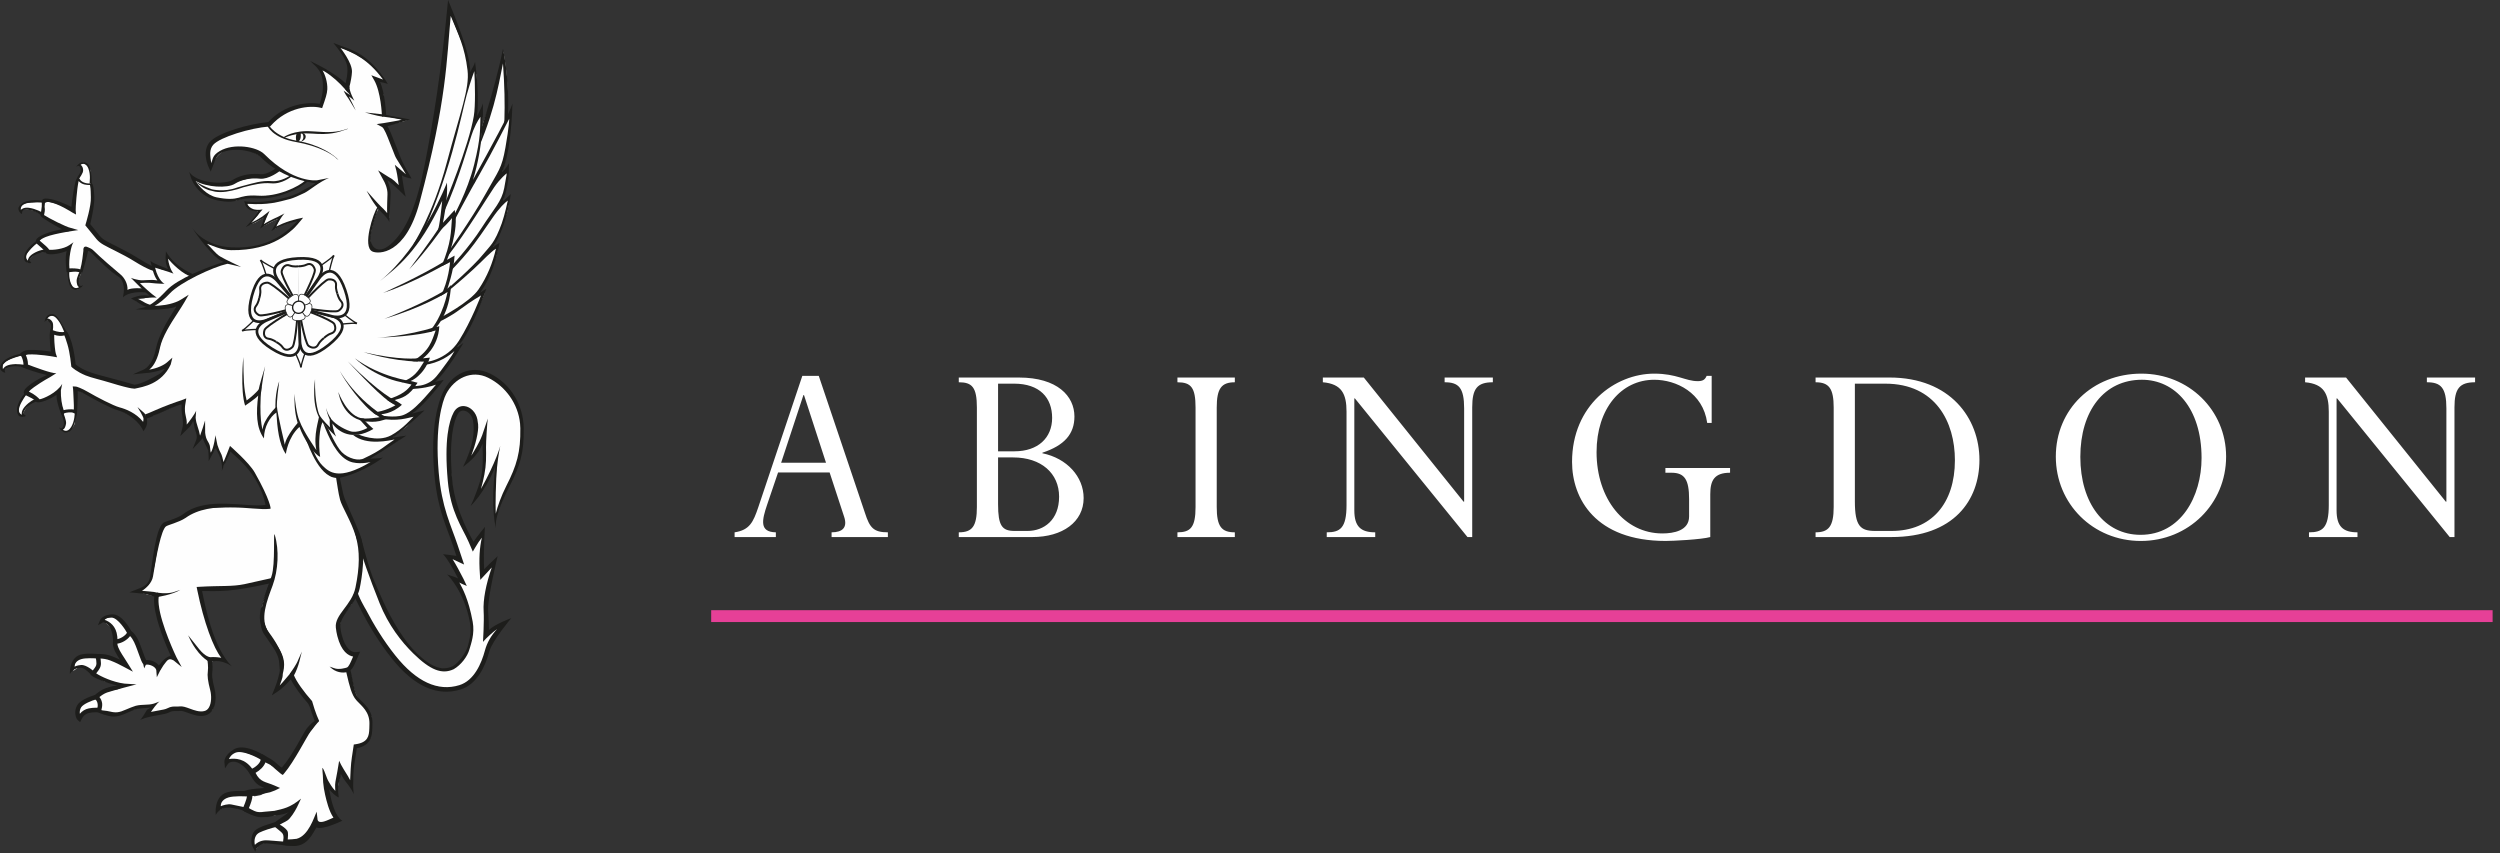 <?xml version="1.0" encoding="UTF-8"?>
<svg width="211px" height="72px" viewBox="0 0 211 72" version="1.1" xmlns="http://www.w3.org/2000/svg" xmlns:xlink="http://www.w3.org/1999/xlink">
    <rect x="0" y="0" width="211" height="72" fill="#333333" stroke="none"/>
    <!-- Generator: Sketch 54.1 (76490) - https://sketchapp.com -->
    <title>Group 9</title>
    <desc>Created with Sketch.</desc>
    <g id="Design" stroke="none" stroke-width="1" fill="none" fill-rule="evenodd">
        <g id="Home_V3_white_Bright-Blue" transform="translate(-40, -24)">
            <g id="Group-10">
                <g id="Group-9" transform="translate(40, 24)">
                    <g id="Group-3" transform="translate(60, 31)">
                        <path d="M120.662,14.139 C124.049,14.139 125.812,10.92 125.812,7.654 C125.812,3.425 123.554,1.051 120.779,1.051 C117.604,1.051 115.58,3.66 115.58,7.561 C115.58,11.484 117.628,14.139 120.662,14.139 M120.732,0.535 C124.732,0.535 127.884,3.613 127.884,7.536 C127.884,11.531 124.708,14.657 120.685,14.657 C116.662,14.657 113.511,11.531 113.511,7.536 C113.511,3.543 116.616,0.535 120.732,0.535 Z M7.857,2.344 L7.809,2.344 L5.928,8.053 L9.715,8.053 L7.857,2.344 Z M10.02,8.877 L5.669,8.877 L4.752,11.578 C4.306,12.895 4.07,13.905 5.482,13.928 L5.482,14.328 L2,14.328 L2,13.928 C3.27,13.74 3.576,13.059 3.999,11.813 L7.716,0.722 L9.103,0.722 L13.008,12.307 C13.408,13.552 13.737,13.928 14.937,13.928 L14.937,14.328 L10.186,14.328 L10.186,13.928 C11.101,13.928 11.549,13.528 11.244,12.612 L10.02,8.877 Z M147.157,14.327 L146.756,14.327 L137.255,2.626 L137.207,2.626 L137.207,12.071 C137.207,13.435 137.748,13.928 138.971,13.928 L138.971,14.327 L134.878,14.327 L134.878,13.928 C136.008,13.928 136.549,13.575 136.549,11.625 L136.549,3.754 C136.549,2.25 136.149,1.404 134.55,1.263 L134.55,0.863 L138.007,0.863 L146.428,11.343 L146.475,11.343 L146.475,3.471 C146.475,1.709 146.004,1.263 144.828,1.263 L144.828,0.863 L148.897,0.863 L148.897,1.263 C147.579,1.263 147.157,1.803 147.157,3.378 L147.157,14.327 Z M24.237,11.555 C24.237,13.364 24.566,13.811 25.625,13.811 L26.73,13.811 C28.095,13.811 29.388,12.894 29.388,10.92 C29.388,8.947 27.883,7.607 25.506,7.607 L24.237,7.607 L24.237,11.555 Z M25.625,7.09 C27.601,7.09 28.8,5.962 28.8,4.27 C28.8,2.579 27.764,1.38 25.578,1.38 L24.237,1.38 L24.237,7.09 L25.625,7.09 Z M22.449,3.402 C22.449,1.686 22.05,1.263 20.921,1.263 L20.921,0.864 L26.001,0.864 C29.247,0.864 30.682,2.437 30.682,4.153 C30.682,5.633 29.835,6.597 27.977,7.208 L27.977,7.255 C30.047,7.678 31.459,9.229 31.459,11.037 C31.459,13.058 29.67,14.327 27.13,14.327 L20.921,14.327 L20.921,13.928 C22.05,13.928 22.449,13.435 22.449,11.79 L22.449,3.402 Z M42.692,11.79 C42.692,13.435 43.092,13.928 44.22,13.928 L44.22,14.327 L39.375,14.327 L39.375,13.928 C40.482,13.928 40.904,13.504 40.904,11.79 L40.904,3.402 C40.904,1.709 40.529,1.264 39.375,1.264 L39.375,0.864 L44.22,0.864 L44.22,1.264 C43.092,1.264 42.692,1.779 42.692,3.402 L42.692,11.79 Z M64.255,14.327 L63.855,14.327 L54.353,2.626 L54.305,2.626 L54.305,12.071 C54.305,13.435 54.846,13.928 56.069,13.928 L56.069,14.327 L51.977,14.327 L51.977,13.928 C53.106,13.928 53.647,13.575 53.647,11.625 L53.647,3.754 C53.647,2.25 53.247,1.404 51.648,1.263 L51.648,0.863 L55.105,0.863 L63.526,11.343 L63.573,11.343 L63.573,3.471 C63.573,1.709 63.102,1.263 61.926,1.263 L61.926,0.863 L65.996,0.863 L65.996,1.263 C64.678,1.263 64.255,1.803 64.255,3.378 L64.255,14.327 Z M84.347,14.327 C83.594,14.539 81.195,14.656 80.584,14.656 C74.656,14.656 72.681,11.085 72.681,7.984 C72.681,3.213 76.303,0.535 79.619,0.535 C81.524,0.535 82.253,1.169 83.288,1.169 C83.712,1.169 83.9,1.052 84.042,0.722 L84.465,0.722 L84.465,4.694 L84.088,4.694 C83.735,2.132 81.454,1.052 79.619,1.052 C76.843,1.052 74.75,3.471 74.75,7.161 C74.75,11.108 77.103,14.022 80.301,14.022 C81.266,14.022 82.56,13.787 82.56,12.589 L82.56,11.131 C82.56,9.486 82.183,8.899 81.077,8.899 L80.56,8.899 L80.56,8.5 L86.018,8.5 L86.018,8.899 C84.7,8.899 84.347,9.534 84.347,10.709 L84.347,14.327 Z M96.551,11.319 C96.551,13.41 97.02,13.811 98.267,13.811 L99.655,13.811 C102.996,13.811 104.994,11.507 104.994,7.842 C104.994,4.623 103.372,1.381 99.114,1.381 L96.551,1.381 L96.551,11.319 Z M94.763,3.401 C94.763,1.78 94.362,1.264 93.234,1.264 L93.234,0.863 L99.468,0.863 C104.618,0.863 107.065,4.317 107.065,7.818 C107.065,11.201 104.923,14.327 99.632,14.327 L93.234,14.327 L93.234,13.928 C94.315,13.928 94.763,13.458 94.763,11.789 L94.763,3.401 Z" id="Fill-244" fill="#FFFFFF"></path>
                        <path d="M0.024,21 L150.377,21" id="Stroke-247" stroke="#E64097"></path>
                    </g>
                    <g id="Group-6" transform="translate(0, -0)">
                        <path d="M39.592,13.024 C39.592,13.024 41.652,9.249 42.475,4.338 C42.475,4.338 43.436,8.637 42.192,12.421 C40.949,16.206 40.097,15.222 40.097,15.222 L39.317,16.139 L39.592,13.024 Z" id="Fill-19" fill="#FEFEFE"></path>
                        <path d="M40.148,12.262 C40.148,12.262 41.737,7.754 42.451,4.12 C42.451,4.12 43.344,7.988 42.603,12.235 C41.861,16.481 41.73,14.946 41.73,14.946 C41.73,14.946 43.006,13.029 42.451,5.353 C42.032,7.426 41.64,9.927 39.763,13.884 L40.148,12.262 Z" id="Fill-21" fill="#1D1D1B"></path>
                        <path d="M23.708,56.985 C23.663,57.195 23.622,57.582 23.61,57.632 C23.595,57.701 23.264,58.2 23.32,58.176 C23.373,58.152 24.015,57.768 24.015,57.768 C24.015,57.768 24.445,57.179 24.515,57.153 C24.588,57.126 24.797,57.549 24.797,57.549 L25.113,57.999 L25.607,58.592 L26.017,59.188 C26.017,59.188 26.221,59.405 26.249,59.468 C26.274,59.532 26.408,60.03 26.408,60.03 L26.611,60.512 L26.745,60.943 C26.745,60.943 26.402,61.437 26.338,61.529 C26.276,61.621 25.788,62.178 25.788,62.178 C25.788,62.178 25.345,62.848 25.277,62.884 C25.21,62.921 24.888,63.629 24.888,63.629 C24.888,63.629 24.42,64.426 24.38,64.467 C24.342,64.511 24.027,65.044 24.027,65.044 L23.613,65.213 C24.064,65.508 22.716,64.275 23.005,64.772 C22.954,64.681 22.803,64.312 22.572,64.226 C22.337,64.141 21.944,63.944 21.944,63.944 L20.43,63.398 L19.774,63.422 C19.774,63.422 19.451,63.64 19.443,63.679 C19.437,63.717 19.252,63.991 19.234,64.089 C19.215,64.185 19.144,64.491 19.172,64.456 C19.199,64.421 19.476,64.185 19.554,64.189 C19.633,64.195 20.263,64.309 20.263,64.309 C20.263,64.309 20.651,64.464 20.734,64.561 C20.816,64.656 21.033,64.928 21.114,65.024 C21.196,65.12 21.36,65.312 21.42,65.403 C21.484,65.496 21.611,65.772 21.611,65.772 C21.611,65.772 21.719,65.829 22.046,66.081 C22.1,66.124 22.464,66.124 22.593,66.231 C22.722,66.337 23.115,66.564 23.115,66.564 C23.115,66.564 22.507,66.825 22.484,66.859 C22.463,66.893 22.06,67.068 22.042,67.093 C22.022,67.118 21.478,67.21 21.478,67.21 C21.478,67.21 21.097,66.983 20.989,67.013 C20.881,67.043 20.427,67.087 20.427,67.087 L19.441,67.162 L18.836,67.434 C18.836,67.434 18.456,67.834 18.446,67.874 C18.436,67.915 18.399,68.121 18.39,68.218 C18.38,68.317 18.48,68.371 18.48,68.371 C18.48,68.371 19,68.07 19.093,68.093 C19.187,68.117 19.731,68.124 19.731,68.124 L20.239,68.265 L20.672,68.316 L21.105,68.56 L22.321,68.873 L23.164,68.833 L23.944,68.579 L24.541,68.324 L24.885,68.129 L24.204,69.195 C24.204,69.195 23.849,69.383 23.816,69.408 C23.783,69.431 23.429,69.666 23.429,69.666 L23.032,69.777 L22.322,70.007 L21.642,70.323 C21.642,70.323 21.356,70.878 21.377,70.913 C21.4,70.95 21.366,71.254 21.447,71.429 C21.529,71.603 21.449,71.641 21.548,71.685 C21.647,71.731 21.773,71.367 21.814,71.298 C21.855,71.228 22.33,71.147 22.33,71.147 L22.923,71.138 L23.548,71.233 C23.548,71.233 24.081,71.16 24.18,71.228 C24.282,71.299 24.881,71.077 24.881,71.077 L25.881,70.765 L26.535,69.4 L26.685,69.264 L27.108,69.642 L27.69,69.321 L28.045,69.297 L28.396,69.252 L28.551,69.242 L27.842,67.98 L27.701,67.169 L27.605,66.487 L27.558,66.105 L28.107,66.629 L28.347,66.965 L28.447,66.919 L28.586,65.952 L28.73,65.369 L28.818,65.168 L29.095,65.531 L29.305,65.758 L29.535,66.129 C29.535,66.129 29.636,66.275 29.663,66.256 C29.691,66.238 29.719,65.044 29.756,64.989 C29.792,64.935 29.818,64.452 29.833,64.36 C29.854,64.27 29.814,63.805 29.814,63.805 L29.985,63.284 L30.156,62.937 C30.156,62.937 30.991,62.65 31.018,62.623 C31.046,62.596 31.245,62.276 31.253,62.249 C31.261,62.22 31.269,61.938 31.297,61.846 C31.324,61.757 31.311,61.374 31.322,61.346 C31.331,61.319 31.335,60.471 31.335,60.471 C31.335,60.471 30.652,59.592 30.618,59.522 C30.582,59.452 30.296,59.149 30.296,59.149 L29.93,58.327 L29.75,57.582 L29.642,57.111 L29.499,56.636 C29.499,56.636 29.632,56.333 29.718,56.229 C29.804,56.124 29.914,55.656 29.914,55.656 L30.002,55.392 L29.726,55.233 L29.245,54.962 L28.87,54.337 L28.572,53.337 L28.799,52.144 L29.675,50.982 L30.251,49.479 L30.473,46.729 L30.196,45.128 L28.856,42.198 L28.593,40.74 L28.5,40.265 L28.273,40.107 C28.273,40.107 27.592,40.265 28.13,40.212 C28.67,40.16 30.169,39.928 31.709,38.932 L30.837,38.831 L33.689,37.104 L32.937,37.023 L34.332,35.999 L35.383,34.895 L34.551,35.107 L34.838,34.827 L36.084,33.521 L37.013,32.375 L36.364,32.409 L37.676,30.967 L38.595,29.641 L38.493,29.514 L39.358,28.058 L40.155,26.438 C40.155,26.438 40.923,24.745 40.887,24.76 C40.852,24.774 40.242,24.854 40.242,24.854 L41.2,23.358 L41.871,21.635 L42.04,20.915 L41.484,21.148 L42.25,19.421 L42.811,17.884 L42.943,17.203 L42.982,16.79 L42.356,17.245 L42.618,16.267 L42.806,15.233 L42.866,14.53 L42.299,14.765 L42.636,13.578 L42.969,11.607 L43.073,10.383 L42.989,9.689 L40.02,15.473 C40.02,15.473 39.682,15.683 39.705,15.634 C39.725,15.585 39.756,15.245 39.79,15.207 C39.825,15.17 40.517,12.47 40.517,12.47 L40.658,11.015 L40.71,9.903 L40.585,9.596 L40.167,10.148 L40.203,9.64 L40.244,7.407 L40.199,6.313 L40.079,5.861 L39.668,6.545 L39.61,6.138 L39.303,4.435 L39.23,4.191 L37.956,1.014 L37.423,6.152 L36.815,9.647 L36.407,12.272 L36.186,13.586 L35.694,15.745 L34.792,18.553 L33.529,20.499 L32.358,21.174 L31.662,21.223 L31.294,20.638 L31.203,20.029 L31.479,18.869 L31.728,18.06 L32.042,17.405 L32.842,18.4 L32.841,16.508 L32.764,15.739 L32.642,15.252 L32.558,15.003 L33.216,15.391 L33.6,15.818 L33.821,16.119 L33.761,15.423 L33.765,14.796 L33.882,14.706 L34.161,14.775 L34.457,14.893 L34.414,14.75 L33.617,13.333 L33.316,12.407 L32.923,11.572 L32.525,10.881 L32.428,10.632 L34.334,10.172 L32.518,9.796 L32.366,8.032 L31.902,6.959 L31.875,6.719 L32.513,6.903 L32.47,6.773 L31.928,6.102 L31.025,5.196 L29.943,4.528 L29.054,4.129 L28.65,4.005 L28.983,4.639 L29.343,5.295 L29.478,6.048 L29.465,6.735 L29.333,7.2 L29.204,7.279 L28.853,6.996 L28.368,6.503 L27.534,5.98 L27.059,5.863 C27.059,5.863 28.038,6.984 27.093,8.915 C27.093,8.915 25.408,8.709 24.189,9.401 C22.969,10.091 23.448,10.443 22.077,10.639 C20.708,10.836 17.659,11.747 17.619,12.585 C17.579,13.424 17.784,14.166 17.784,14.166 C17.784,14.166 18.218,12.848 19.21,12.628 C20.203,12.409 21.3,12.603 22.304,13.389 C23.307,14.173 23.649,14.323 23.649,14.323 L22.751,14.788 L21.588,14.932 L20.432,15.2 L19.232,15.472 L17.43,15.44 L16.415,15.199 L16.923,16.094 L18.126,16.742 L19.812,16.948 L21.054,16.577 L23.261,16.518 L24.721,15.993 L25.891,15.274 L27.008,15.362 L25.304,16.412 L23.205,17.065 L20.785,17.19 L21.159,17.673 C21.159,17.673 21.546,17.778 21.571,17.785 C21.598,17.791 21.876,17.877 21.876,17.877 L21.889,17.959 L21.749,18.183 L21.075,18.958 L21.539,18.793 L22.371,18.284 L22.494,18.261 L22.262,18.905 L22.204,19.09 C22.204,19.09 23.094,18.621 23.127,18.611 C23.16,18.6 23.643,18.443 23.643,18.443 L23.197,19.297 C23.197,19.297 23.652,19.05 23.709,19.03 C23.767,19.01 24.947,18.603 24.947,18.603 L25.206,18.627 C25.206,18.627 24.97,19.205 24.502,19.479 C24.035,19.753 22.712,20.56 22.712,20.56 L21.104,20.943 L18.91,20.966 L17.838,20.68 L17.303,20.458 L17.594,20.942 L18.4,21.731 L19.161,22.133 L19.509,22.281 L19.008,22.18 L18.221,22.473 L16.337,23.302 C16.337,23.302 15.761,23.124 15.726,23.075 C15.691,23.027 14.975,22.524 14.965,22.499 C14.956,22.476 14.466,22.035 14.441,22.003 C14.413,21.971 14.136,21.753 14.136,21.753 L14.198,22.439 L14.326,22.823 L14.126,22.842 L13.699,22.757 C13.699,22.757 13.188,22.525 13.146,22.519 C13.104,22.513 12.925,22.422 12.925,22.422 L12.965,22.728 L11.941,22.207 L10.403,21.405 C10.403,21.405 9.372,20.935 9.346,20.92 C9.321,20.904 8.847,20.596 8.847,20.596 C8.847,20.596 7.988,19.735 7.979,19.711 C7.969,19.686 7.496,19.07 7.496,19.07 L7.67,18.088 L7.849,17.04 L7.783,16.104 L7.683,15.594 L7.67,15.203 L7.627,14.357 L7.498,14.114 L7.28,13.901 L7.015,13.721 L6.702,13.974 L6.87,14.173 C6.87,14.173 6.957,14.575 6.931,14.585 C6.908,14.595 6.746,14.836 6.755,14.86 C6.764,14.884 6.588,15.176 6.588,15.176 L6.303,16.721 L6.311,17.361 C6.311,17.361 6.296,17.718 6.239,17.739 C6.182,17.757 5.602,17.472 5.602,17.472 L4.663,17.163 C4.663,17.163 4.099,17.027 4.073,17.028 C4.048,17.029 3.702,17.079 3.702,17.079 L3.293,17.035 L2.216,17.131 L1.728,17.321 L1.662,17.725 L1.811,17.984 L1.864,17.68 L2.462,17.708 C2.462,17.708 2.906,17.769 2.94,17.792 C2.975,17.816 3.258,17.951 3.291,17.965 C3.325,17.98 3.525,18.153 3.525,18.153 L3.763,18.415 L4.327,18.727 L5.542,19.396 L5.832,19.522 L4.495,19.637 L3.529,20.02 L3.354,20.307 L3.033,20.493 L2.45,21.169 L2.145,21.516 L2.169,21.831 L2.309,22.124 L2.419,22.168 C2.419,22.168 2.47,22.166 2.484,22.131 C2.498,22.097 2.502,21.855 2.502,21.855 L2.725,21.637 C2.725,21.637 2.854,21.476 2.943,21.437 C3.032,21.4 3.303,21.28 3.303,21.28 L3.628,21.282 L3.984,21.223 L4.345,21.295 L5.091,21.281 L5.583,21.139 L5.843,21.017 L5.825,21.318 L5.744,22.179 L5.744,22.511 L5.786,22.816 L5.81,23.422 L5.946,23.972 L6.03,24.159 L6.204,24.324 L6.375,24.39 L6.584,24.413 L6.678,24.34 L6.808,24.261 L6.603,23.98 L6.581,23.706 C6.581,23.706 6.638,23.537 6.676,23.452 C6.713,23.367 6.795,23.181 6.795,23.181 L6.867,22.961 L6.956,22.573 L7.27,21.268 L7.356,21.007 L8.06,21.443 L8.467,21.921 L9.158,22.575 L9.742,23.119 L10.162,23.338 L10.447,23.706 L10.725,24.265 L10.673,24.717 C10.673,24.717 10.91,24.638 10.968,24.635 C11.026,24.632 11.527,24.531 11.527,24.531 C11.527,24.531 11.978,24.541 12.004,24.54 C12.026,24.539 12.388,24.603 12.388,24.603 L12.717,24.852 L12.842,25.012 L12.152,25.181 L11.497,25.214 C11.497,25.214 11.448,25.4 11.532,25.412 C11.615,25.424 11.983,25.597 11.983,25.597 C11.983,25.597 12.312,25.696 12.355,25.719 C12.398,25.742 12.697,25.917 12.697,25.917 L13.336,26.042 L14.03,25.949 L14.838,25.84 L15.146,25.691 L14.789,26.483 C14.789,26.483 14.239,27.575 14.182,27.62 C14.126,27.664 13.664,28.527 13.664,28.527 L13.39,29.656 L12.988,30.408 L12.598,31.052 C12.598,31.052 12.06,31.43 12.223,31.379 C12.387,31.329 13.363,31.212 13.363,31.212 L14.096,30.949 L14.048,31.301 L13.62,31.697 C13.62,31.697 12.217,32.534 12.168,32.546 C12.119,32.557 11.574,32.652 11.5,32.655 C11.426,32.658 10.614,32.552 10.529,32.523 C10.444,32.493 9.599,32.231 9.548,32.199 C9.495,32.169 8.93,32.007 8.93,32.007 L7.348,31.631 L6.651,31.169 L6.31,30.845 L6.103,29.733 L5.776,28.703 L5.55,28.216 C5.55,28.216 5.412,27.791 5.391,27.709 C5.37,27.627 5.029,27.112 5.029,27.112 L4.608,26.634 L4.137,26.634 L3.969,26.893 L3.967,27.018 L4.21,27.071 L4.391,27.32 L4.391,27.653 L4.403,28.225 L4.432,29.096 L4.489,29.568 L4.502,29.95 L3.458,29.863 L2.747,29.808 L2.296,29.765 L2.072,30.075 L1.685,30.02 C1.685,30.02 1.144,30.173 1.079,30.192 C1.015,30.213 0.498,30.514 0.498,30.514 L0.246,30.769 C0.246,30.769 0.207,31.144 0.208,31.178 C0.21,31.211 0.312,31.315 0.312,31.315 C0.312,31.315 0.512,30.941 0.536,30.932 C0.561,30.922 1.346,30.774 1.346,30.774 L1.765,30.914 C1.765,30.914 2.177,30.992 2.203,31.008 C2.229,31.023 3.146,31.233 3.146,31.233 L3.774,31.476 C3.774,31.476 3.854,31.57 3.928,31.567 C4.002,31.564 4.339,31.562 4.339,31.562 C4.339,31.562 3.091,32.251 3.068,32.319 C3.048,32.386 2.539,32.845 2.539,32.845 C2.539,32.845 2.32,33.088 2.296,33.14 C2.275,33.191 2.205,33.294 2.205,33.294 L1.662,33.992 L1.571,34.549 L1.613,34.863 L1.682,35.092 L1.954,35.026 C1.954,35.026 2.011,35.183 2.01,35.141 C2.007,35.1 1.937,34.863 1.968,34.828 C1.999,34.792 2.135,34.52 2.166,34.485 C2.198,34.45 2.386,34.158 2.448,34.104 C2.513,34.05 2.81,33.878 2.81,33.878 L3.137,33.794 C3.137,33.794 3.356,33.859 3.397,33.856 C3.439,33.854 4.027,33.649 4.027,33.649 L4.603,33.362 L4.89,33.13 L4.963,33.567 L5.206,34.261 L5.404,34.841 L5.346,35.052 L5.415,35.398 L5.489,35.851 L5.308,36.235 L5.195,36.282 C5.195,36.282 5.309,36.418 5.351,36.424 C5.393,36.429 5.775,36.402 5.775,36.402 C5.775,36.402 6.062,36.154 6.1,36.111 C6.14,36.067 6.262,35.853 6.292,35.793 C6.321,35.734 6.344,35.367 6.344,35.367 L6.379,35.082 L6.336,34.56 L6.489,33.505 L6.441,32.892 L7.57,33.325 L8.621,33.885 L10.23,34.65 L11.085,35.087 L11.851,35.605 L12.104,35.991 L12.227,35.635 L12.34,35.248 C12.34,35.248 13.012,35.039 13.035,35.029 C13.061,35.019 13.788,34.632 13.864,34.628 C13.937,34.624 14.871,34.194 14.871,34.194 L15.346,34.052 L15.559,34.316 L15.606,34.895 C15.606,34.895 15.64,35.709 15.636,35.808 C15.633,35.908 15.611,36.258 15.611,36.258 L16.407,35.428 L16.517,35.779 L16.799,36.72 L16.754,37.139 L17.044,36.949 L17.299,36.587 C17.299,36.587 17.321,37.177 17.34,37.224 C17.359,37.274 17.571,37.837 17.571,37.837 C17.571,37.837 17.665,38.206 17.683,38.264 C17.705,38.32 17.686,38.454 17.686,38.454 L18.101,37.951 C18.101,37.951 18.201,37.654 18.234,37.652 C18.268,37.651 18.419,37.993 18.419,37.993 L18.699,38.609 L18.802,39.128 C18.802,39.128 18.824,39.393 18.839,39.358 C18.852,39.325 19.463,37.932 19.463,37.932 L20.876,39.281 L21.527,40.23 L21.859,40.81 C21.859,40.81 22.398,42.022 22.409,42.053 C22.548,42.475 22.672,42.771 22.672,42.771 L18.992,42.827 L17.115,42.888 L16.239,43.248 L13.886,44.37 C13.886,44.37 13.47,45.12 13.422,45.496 C13.417,45.533 13.075,47.585 13.075,47.585 L12.946,48.156 C12.946,48.156 12.816,48.829 12.802,48.856 C12.788,48.883 12.485,49.404 12.485,49.404 L12.071,49.739 L11.77,49.923 C11.77,49.923 11.941,50.017 12.004,50.034 C12.064,50.05 12.505,50.205 12.505,50.205 L13.054,50.287 L13.201,50.569 L13.225,51.085 L13.491,52.272 L13.801,53.1 L14.15,54.141 C14.15,54.141 14.315,54.722 14.363,54.884 C14.409,55.044 14.623,55.551 14.623,55.551 C14.623,55.551 14.309,55.569 14.26,55.593 C14.213,55.616 13.762,55.981 13.762,55.981 L13.474,56.617 L13.161,56.125 L12.544,55.969 C12.544,55.969 12.236,55.979 12.217,55.847 C12.199,55.715 11.892,54.962 11.892,54.962 L11.598,54.357 L11.118,53.695 L10.942,53.276 L10.392,52.59 L10.019,52.265 L9.508,52.078 L8.999,52.158 L8.642,52.425 L8.589,52.517 L8.848,52.523 L9.2,52.808 L9.561,53.235 L9.702,53.827 L9.824,54.389 C9.824,54.389 9.802,54.703 9.821,54.792 C9.844,54.881 10.055,55.128 10.055,55.128 L10.314,55.678 L10.629,56.296 L9.467,55.655 L8.926,55.521 L8.325,55.473 L7.857,55.37 L6.881,55.524 C6.881,55.524 6.435,55.695 6.405,55.775 C6.375,55.855 6.274,56.154 6.271,56.197 C6.27,56.238 6.189,56.627 6.189,56.627 L6.637,56.296 L7.305,56.337 C7.305,56.337 7.592,56.581 7.621,56.61 C7.651,56.64 7.934,56.927 7.934,56.927 C7.934,56.927 8.715,57.479 8.74,57.477 C8.764,57.472 9.535,57.641 9.535,57.641 C9.535,57.641 10.093,57.731 10.136,57.74 C10.18,57.751 10.604,57.851 10.568,57.89 C10.532,57.928 9.976,58.158 9.931,58.18 C9.883,58.204 9.648,58.212 9.343,58.297 C9.036,58.382 8.68,58.482 8.68,58.482 C8.68,58.482 8.443,58.583 8.325,58.692 C8.207,58.8 8.156,58.866 7.938,58.921 C7.719,58.978 7.361,59.113 7.285,59.164 C7.208,59.217 6.734,59.602 6.734,59.602 L6.548,60.25 C6.548,60.25 6.561,60.7 6.636,60.639 C6.712,60.579 6.959,60.368 6.959,60.368 L7.235,60.12 C7.235,60.12 7.731,60.022 7.908,60.024 C8.087,60.027 8.439,59.992 8.439,59.992 L8.748,60.15 L9.391,60.252 L9.939,60.284 C9.939,60.284 10.098,60.27 10.356,60.209 C10.617,60.147 10.737,60.045 10.737,60.045 L11.628,59.761 L12.437,59.665 C12.437,59.665 12.661,59.666 12.729,59.657 C12.793,59.647 13.016,59.617 13.002,59.643 C12.989,59.67 12.667,60.06 12.665,60.11 C12.664,60.161 12.455,60.459 12.455,60.459 C12.455,60.459 13.173,60.256 13.286,60.233 C13.401,60.209 13.721,60.104 13.721,60.104 L14.004,60.089 L15.07,59.856 C15.07,59.856 15.329,59.786 15.54,59.849 C15.749,59.911 15.875,59.977 15.875,59.977 L16.93,60.265 C16.93,60.265 17.375,60.261 17.518,60.157 C17.664,60.053 17.897,60.045 17.967,59.826 C18.036,59.606 18.035,59.304 18.035,59.304 L18.022,58.846 L17.807,57.617 L17.782,57.076 L17.677,56.337 L17.677,55.977 L18.002,55.788 L18.561,55.768 L18.95,55.789 L18.843,55.502 L18.503,55.105 L17.8,53.569 L17.502,52.469 L17.207,51.449 L16.914,49.722 L19.22,49.718 L20.495,49.555 L22.914,49.093 C22.914,49.093 21.781,51.145 22.071,52.158 C22.361,53.169 23.109,54.337 23.403,54.867 C23.696,55.395 23.949,55.82 23.708,56.985" id="Fill-23" fill="#FEFEFE"></path>
                        <path d="M32.259,50.82 L32.981,52.348 L33.848,53.797 L35.419,55.489 L35.994,55.97 L36.823,56.426 L37.927,56.493 L38.753,56.052 L39.368,55.141 L39.67,54.419 C39.67,54.419 39.852,53.616 39.859,53.579 C39.866,53.541 39.737,52.246 39.737,52.246 L39.298,50.739 L38.389,48.895 L38.899,48.982 L38.785,48.597 L38.068,47.091 L38.81,47.184 L38.799,46.845 C38.799,46.845 38.527,46.104 38.523,46.068 C38.518,46.033 38.129,45.066 38.129,45.066 L37.804,43.846 L37.601,43.685 L37.194,42.501 L36.987,40.816 L36.843,39.851 L36.74,38.309 L36.943,35.461 L37.13,34.342 L37.609,33.049 L38.064,32.347 L38.776,31.82 L40.085,31.4 L41.235,31.76 L42.091,32.238 L42.969,33.053 L43.725,34.311 L44.022,35.145 L44.134,36.223 L43.857,38.449 L43.563,39.583 L42.89,40.964 L42.269,42.459 L41.819,43.688 L41.811,43.459 L41.759,42.809 L41.745,42.009 L41.796,41.309 L41.811,40.541 L41.891,39.533 L41.828,39.251 L41.726,39.398 C41.726,39.398 41.425,40.035 41.334,40.084 C41.244,40.133 41.007,40.7 41.007,40.7 L40.658,41.344 L40.447,41.494 L40.649,40.75 L40.781,39.845 L40.937,39.045 L40.921,38.136 L40.923,37.357 L40.786,37.072 C40.786,37.072 40.605,37.34 40.508,37.524 C40.413,37.708 40.331,37.901 40.276,38.042 C40.223,38.183 40.016,38.442 39.996,38.481 C39.977,38.52 39.564,38.686 39.564,38.686 L39.574,38.419 L39.849,37.761 L40.037,36.921 L40.069,35.92 L40.11,35.416 L39.861,34.842 L39.48,34.541 L38.944,34.542 L38.428,35.027 L38.083,36.326 L37.93,38.827 L38.136,40.5 L38.174,41.309 L38.3,42.045 L38.781,43.79 L39.075,44.6 L39.402,44.966 L39.971,45.991 L40.076,45.879 C40.076,45.879 40.295,45.606 40.358,45.537 C40.421,45.467 40.639,45.024 40.647,44.986 C40.654,44.949 40.803,45.147 40.803,45.147 C40.803,45.147 40.765,45.59 40.752,45.665 C40.739,45.739 40.791,46.571 40.791,46.571 L40.689,47.06 C40.689,47.06 40.702,47.592 40.683,47.643 C40.666,47.693 40.797,48.028 40.818,48.354 C40.838,48.68 41.028,48.022 41.028,48.022 C41.028,48.022 41.565,47.692 41.621,47.648 C41.675,47.604 41.61,47.747 41.61,47.747 L41.53,48.317 L41.249,49.28 C41.249,49.28 41.253,49.935 41.235,50.059 C41.215,50.183 41.054,50.777 41.054,50.777 L40.898,51.94 C40.898,51.94 40.995,52.644 40.979,52.707 C40.963,52.77 41.031,53.526 41.031,53.526 L41.621,53.13 L41.885,52.849 L42.386,52.696 C42.386,52.696 42.142,53.216 42.1,53.259 C42.057,53.3 41.761,53.706 41.718,53.748 C41.675,53.791 41.421,54.238 41.421,54.238 L40.813,55.829 L40.454,56.401 L40.253,57.146 L39.659,57.69 C39.659,57.69 38.941,58.032 38.834,58.059 C38.729,58.084 38.246,58.2 38.246,58.2 C38.246,58.2 36.362,57.936 35.547,57.574 C34.731,57.212 33.255,55.483 33.255,55.483 L31.701,53.386 L30.7,51.513 C30.7,51.513 29.935,50.024 29.94,49.937 C29.945,49.851 29.594,48.796 29.594,48.796 L30.039,46.512 L30.155,44.858 L30.903,47.41 L31.752,49.705 L32.259,50.82 Z" id="Fill-25" fill="#FEFEFE"></path>
                        <path d="M22.163,17.675 C22.163,17.675 21.192,18.808 21.189,18.812 C21.532,18.648 21.809,18.5 22.14,18.278 L22.755,17.797 C22.675,17.977 22.313,18.754 22.26,18.918 C22.845,18.557 23.453,18.304 23.453,18.304 C23.602,18.232 23.908,18.068 23.908,18.068 C23.907,18.072 24.015,18.001 24.014,18.005 C24.014,18.005 23.649,18.39 23.311,19.116 C23.4,19.088 23.711,18.931 23.852,18.872 C24.753,18.502 25.582,18.374 25.582,18.374 L25.427,18.567 C24.653,19.547 23.057,21.156 19.52,21.115 C18.589,21.104 17.888,20.688 17.477,20.58 C17.839,20.911 18.187,21.404 18.577,21.642 C18.771,21.761 19.214,21.989 19.624,22.182 L20.353,22.529 L19.206,22.259 C17.927,22.552 15.203,23.835 14.344,24.754 C13.895,25.234 13.465,25.586 13.031,25.831 C13.978,25.787 14.784,25.595 15.287,25.278 L15.93,24.873 L15.549,25.531 C15.403,25.782 15.213,26.074 15.012,26.383 C14.419,27.292 13.681,28.424 13.487,29.406 C13.332,30.189 13.018,30.874 12.599,31.196 C13.284,31.087 13.841,30.809 14.1,30.581 L14.55,30.184 L14.409,30.762 C13.634,32.427 12.053,32.655 11.4,32.798 C11.4,32.798 11.239,32.897 9.32,32.306 C8.499,32.053 7.703,31.882 7.225,31.685 C6.468,31.373 6.082,31.01 6.068,30.995 L6.018,30.947 L6.011,30.877 C6.009,30.867 5.91,29.782 5.695,29.077 C5.578,28.698 5.486,28.414 5.434,28.309 C5.186,28.378 4.86,28.359 4.577,28.255 C4.577,28.293 4.575,28.434 4.575,28.475 C4.584,28.994 4.66,29.693 4.71,29.841 L4.818,30.156 L4.49,30.097 C4.479,30.095 3.21,29.871 2.406,29.918 C2.312,29.922 2.24,29.946 2.18,29.97 C2.283,30.188 2.356,30.469 2.359,30.697 C2.36,30.722 2.356,30.745 2.355,30.769 C2.795,30.936 4.352,31.533 4.752,31.5 L4.224,31.831 C4.211,31.835 3.578,32.174 2.875,32.674 C2.61,32.861 2.489,32.98 2.434,33.049 C2.956,33.296 3.242,33.587 3.342,33.7 C3.624,33.669 4.815,33.162 5.252,32.397 L5.138,32.951 C5.125,33.559 5.208,34.155 5.372,34.617 C5.59,34.55 6.003,34.522 6.233,34.561 C6.252,34.153 6.188,33.429 6.182,33.066 C6.18,32.962 6.175,32.877 6.167,32.823 L6.138,32.61 L6.418,32.628 C6.462,32.626 6.881,32.76 7.464,33.102 C8.131,33.494 9.566,34.245 10.089,34.382 C10.614,34.519 11.497,34.861 12.078,35.605 C12.098,35.522 12.113,35.431 12.111,35.33 C12.109,35.181 11.704,34.507 11.602,34.354 L12.188,34.869 C12.641,35.541 12.305,36.076 12.287,36.109 L12.118,36.396 L11.957,36.115 C11.509,35.334 10.493,34.769 9.915,34.617 C9.325,34.463 7.785,33.621 7.173,33.262 C6.914,33.108 6.703,33.04 6.561,33.009 C6.561,33.025 6.562,33.038 6.562,33.054 C6.571,33.611 6.517,34.583 6.51,34.714 L6.487,34.984 L6.175,34.841 L6.181,34.846 C6.085,34.777 5.582,34.787 5.39,34.906 L5.194,35.023 L5.113,34.813 C4.957,34.4 4.778,33.864 4.771,33.383 C4.77,33.363 4.775,33.346 4.776,33.326 C4.191,33.726 3.379,34.032 3.109,33.944 L3.006,33.855 C3.006,33.855 3.003,33.839 3,33.828 C2.935,33.74 2.499,33.502 2.132,33.335 L2.119,33.329 L2.105,33.32 C2.043,33.279 2.006,33.205 2.005,33.122 L2.005,33.114 C2.006,32.981 2.083,32.776 2.661,32.364 C3.055,32.085 3.559,31.833 3.956,31.653 C3.196,31.482 2.198,31.141 2.047,31.059 L1.906,30.974 L1.969,30.817 C1.976,30.797 1.979,30.766 1.979,30.725 C1.976,30.55 1.898,30.209 1.762,30.015 L1.667,29.876 L1.798,29.76 C1.822,29.74 2.039,29.556 2.397,29.536 C3.017,29.499 3.857,29.609 4.288,29.675 C4.241,29.36 4.201,28.891 4.195,28.5 C4.192,28.312 4.196,28.142 4.213,28.02 L4.262,27.773 L4.538,27.9 C4.799,27.999 5.262,28.087 5.453,27.992 L5.577,27.929 L5.671,28.026 C5.716,28.072 5.844,28.253 6.06,28.952 C6.256,29.593 6.357,30.493 6.384,30.754 C6.499,30.85 6.831,31.103 7.381,31.331 C7.835,31.518 8.609,31.72 9.427,31.935 C10.07,32.103 10.734,32.279 11.353,32.47 C11.972,32.412 13.007,31.819 13.352,31.622 L13.427,31.579 C13.605,31.477 13.812,31.287 13.908,31.127 C13.625,31.227 13.161,31.374 12.658,31.452 L11.213,31.595 L12.053,31.224 C12.42,31.095 12.929,30.589 13.157,29.431 C13.366,28.373 14.083,27.119 14.695,26.182 C14.763,26.077 14.826,25.978 14.89,25.88 C14.137,26.151 12.557,26.179 11.44,26.112 L12.085,25.959 C12.523,25.877 13.115,25.518 14.07,24.498 C14.967,23.537 17.519,22.519 18.887,22.114 C18.807,22.077 18.731,22.04 18.65,22.002 C18.016,21.709 16.624,19.92 16.189,19.17 C16.189,19.17 17.076,20.754 19.546,20.878 C22.833,21.042 24.361,19.395 25.09,18.668 L24.603,18.785 C24.269,18.882 24.066,18.946 23.881,19.022 C23.696,19.095 23.205,19.282 22.894,19.506 L23.109,19.146 C23.182,19.008 23.345,18.755 23.445,18.508 C23.429,18.515 23.026,18.572 21.947,19.293 L22.085,19.012 C22.162,18.876 22.212,18.541 22.28,18.371 C22.139,18.46 21.596,18.741 21.397,18.851 L20.735,19.165 L21.049,18.824 C21.212,18.627 21.455,18.342 21.521,18.254 C21.521,18.254 21.78,17.925 21.783,17.856 C21.462,17.817 20.862,17.795 20.699,17.269 L20.609,16.983 L20.91,17.017 C22.586,17.204 24.843,16.558 25.395,16.169 C25.649,15.988 26.374,15.673 26.629,15.471 C25.77,15.34 23.686,14.948 22.025,13.28 C21.532,12.785 19.955,12.387 18.783,12.848 C18.34,13.023 18.196,13.413 18.057,13.79 L17.786,14.482 L17.598,14.085 C17.583,14.051 17.333,13.504 17.359,12.905 C17.374,12.587 17.465,12.253 17.715,11.974 C18.418,11.178 21.108,10.436 22.637,10.303 C24.08,8.734 26.011,8.595 26.988,8.758 C27.147,8.267 27.229,7.867 27.244,7.534 C27.282,6.678 27.183,6.215 26.721,5.672 L26.171,5.141 C26.171,5.141 27.141,5.614 27.53,5.85 C28.083,6.187 28.689,6.569 29.173,7.031 C29.264,6.642 29.311,6.328 29.322,6.069 C29.354,5.413 29.154,5.109 28.962,4.758 C28.758,4.389 28.138,3.626 28.138,3.626 L28.898,3.913 C30.385,4.368 31.421,5.164 32.476,6.665 L32.734,7.082 C32.695,7.06 32.165,6.923 32.101,6.922 L32.083,6.922 C32.475,7.854 32.57,9.282 32.595,9.695 C32.687,9.721 33.107,9.812 34.608,10.079 L33.982,10.276 C33.944,10.288 33.221,10.515 32.699,10.654 C32.868,10.909 33.032,11.313 33.242,11.856 L33.494,12.485 L33.69,12.989 C33.842,13.408 33.975,13.77 34.738,15.072 C34.738,15.072 34.158,14.994 33.916,14.79 C33.931,14.885 33.946,14.979 33.96,15.084 C34.016,15.466 34.084,15.944 34.24,16.604 C34.24,16.604 33.185,15.518 32.694,15.205 C32.737,15.422 32.967,15.818 32.969,16.272 C32.969,16.281 32.936,17.14 32.936,17.14 C32.893,17.774 32.853,18.74 32.853,18.74 C32.786,18.523 32.45,18.153 32.169,17.889 C31.532,17.282 30.97,16.135 30.94,16.098 L31.675,16.925 C31.683,16.933 32.073,17.375 32.371,17.64 C32.434,17.696 32.617,17.919 32.677,17.984 C32.651,17.719 32.702,16.418 32.702,16.411 C32.727,15.877 32.44,15.355 32.439,15.349 L31.912,14.378 L32.822,14.953 C33.195,15.136 33.421,15.4 33.654,15.623 C33.626,15.452 33.601,15.293 33.582,15.151 C33.539,14.852 33.504,14.617 33.447,14.386 L33.322,13.906 C33.322,13.906 34.234,14.694 34.262,14.712 C33.977,14.17 33.431,13.41 33.33,13.131 L33.14,12.646 L32.884,12.004 C32.69,11.503 32.426,10.817 32.243,10.718 L31.789,10.473 L32.394,10.387 C32.614,10.339 33.588,10.2 33.922,10.102 C33.497,9.986 32.236,9.834 32.236,9.834 L32.231,9.698 C32.23,9.68 32.153,7.774 31.584,6.775 L31.341,6.349 L31.849,6.54 C31.872,6.546 32.306,6.707 32.326,6.713 C31.033,4.951 29.793,4.445 28.737,4.042 C28.761,4.082 29.74,5.304 29.706,6.064 C29.689,6.422 29.614,6.87 29.459,7.448 L29.363,7.802 L29.129,7.533 C28.658,6.994 28.039,6.423 27.412,6.042 C27.399,6.034 27.231,5.949 27.221,5.941 C27.441,6.306 27.651,6.941 27.626,7.534 C27.605,7.94 27.455,8.352 27.247,8.955 L27.189,9.124 L27.017,9.085 C26.178,8.892 24.271,9.022 22.858,10.609 L22.804,10.671 L22.725,10.677 C21.152,10.796 18.576,11.567 17.997,12.221 C17.822,12.419 17.753,12.666 17.743,12.909 C17.734,13.092 17.795,13.614 17.83,13.771 C17.974,13.419 17.912,13.119 18.56,12.741 C19.722,12.062 21.669,12.371 22.302,13.005 C24.766,15.482 26.745,15.219 26.765,15.216 L27.768,15.018 C26.944,15.347 26.127,16.071 25.703,16.281 C25.326,16.468 24.72,16.731 24.505,16.787 C23.416,17.069 22.603,17.32 20.882,17.198 C20.925,17.44 21.23,17.599 21.383,17.653 C21.492,17.691 21.836,17.751 22.163,17.675" id="Fill-27" fill="#1D1D1B"></path>
                        <path d="M22.538,10.558 C22.556,10.602 22.963,11.641 24.979,11.986 C26.872,12.309 28.106,13.035 28.44,13.416 L28.574,13.514 C28.193,13.078 27.015,12.212 25.015,11.869 C23.227,11.564 22.661,10.526 22.659,10.516 L22.538,10.558 Z" id="Fill-29" fill="#1D1D1B"></path>
                        <path d="M29.282,10.879 C28.44,11.173 27.819,11.199 26.344,11.085 C24.757,10.963 23.952,11.57 23.914,11.592 L24.001,11.64 C24.011,11.635 24.868,11.163 26.327,11.275 C27.882,11.396 28.451,11.197 29.312,10.896 L29.359,10.88 L29.329,10.862 L29.282,10.879 Z" id="Fill-31" fill="#1D1D1B"></path>
                        <path d="M21.981,14.701 C21.483,14.646 20.512,14.636 19.621,15.192 C18.967,15.6 16.593,15.496 15.965,14.5 L16.063,14.826 C16.066,14.844 16.473,16.525 18.337,16.911 C19.338,17.118 19.747,17.003 20.181,16.883 C20.529,16.787 20.886,16.687 21.636,16.74 C23.429,16.866 25.393,15.882 25.995,15.284 L25.786,15.213 C25.249,15.746 23.431,16.63 21.773,16.514 C20.836,16.448 20.391,16.619 20.14,16.689 C19.736,16.801 19.195,16.845 18.283,16.656 C17.452,16.484 16.761,15.683 16.508,15.27 C17.442,15.815 19.188,15.907 19.815,15.514 C20.392,15.155 21.161,14.996 21.924,15.081 C22.68,15.165 23.586,14.453 23.624,14.424 L23.391,14.128 C23.385,14.134 22.576,14.768 21.981,14.701" id="Fill-33" fill="#1D1D1B"></path>
                        <path d="M22.933,15.288 C22.09,15.212 21.353,15.47 20.605,15.661 L20.476,15.694 L19.997,15.833 C18.899,16.248 17.873,15.974 17.873,15.974 C16.45,15.464 16.167,14.963 16.167,14.963 C16.832,15.672 17.101,15.86 17.616,16.044 L18.155,16.177 C18.77,16.274 19.358,16.156 20.078,15.96 L20.536,15.808 L20.666,15.775 C21.379,15.593 22.116,15.401 22.892,15.473 C23.808,15.556 24.573,14.914 24.609,14.888 L24.497,14.814 C24.489,14.819 23.707,15.358 22.933,15.288" id="Fill-35" fill="#1D1D1B"></path>
                        <path d="M6.533,59.5 C6.2,60.031 6.386,60.634 6.576,60.793 L6.764,60.953 L6.873,60.721 C7.014,60.418 7.244,60.231 7.552,60.166 C7.898,60.094 8.304,60.12 8.309,60.12 L8.347,59.737 C8.33,59.736 7.887,59.706 7.488,59.79 C7.185,59.853 6.934,60.01 6.742,60.24 C6.741,60.23 6.738,60.221 6.736,60.208 C6.72,60.062 6.741,59.876 6.852,59.696 C7.028,59.415 7.739,59.129 8.145,59.015 L8.056,58.645 C7.934,58.68 6.848,58.995 6.533,59.5" id="Fill-37" fill="#1D1D1B"></path>
                        <path d="M6.771,55.261 C5.813,55.566 5.896,56.896 5.896,56.896 C5.896,56.896 6.188,56.276 6.936,56.381 C7.174,56.415 7.545,56.791 7.724,57.004 L8.017,56.75 C7.963,56.684 7.457,56.235 7.025,56.14 C6.806,56.092 6.455,56.184 6.288,56.262 C6.294,55.976 6.499,55.736 6.872,55.627 C7.239,55.52 7.974,55.555 8.23,55.58 L8.281,55.199 C8.24,55.195 7.285,55.097 6.771,55.261" id="Fill-39" fill="#1D1D1B"></path>
                        <path d="M8.433,52.37 L8.263,52.774 L8.582,52.597 C8.867,52.446 9.516,52.742 9.543,54.145 L9.923,54.124 C9.92,53.979 9.913,53.845 9.899,53.721 C9.805,52.817 9.251,52.465 8.824,52.311 C8.907,52.228 9.128,52.09 9.442,52.123 C9.958,52.179 10.586,53.146 10.761,53.481 L11.098,53.294 C11.019,53.14 10.296,51.785 9.441,51.851 C8.718,51.904 8.484,52.229 8.433,52.37" id="Fill-41" fill="#1D1D1B"></path>
                        <path d="M21.647,69.997 C21.114,70.37 21.171,71.148 21.296,71.424 L21.546,71.887 C21.546,71.887 21.723,71.079 22.666,71.195 C23.086,71.247 23.943,71.333 23.947,71.335 L24.1,71.04 C24.078,71.033 23.179,70.98 22.696,70.931 C22.328,70.893 21.881,70.937 21.51,71.306 C21.511,71.295 21.315,70.554 21.912,70.261 C22.218,70.11 22.893,69.885 23.357,69.78 L23.401,69.299 C23.288,69.42 22.154,69.643 21.647,69.997" id="Fill-43" fill="#1D1D1B"></path>
                        <path d="M19.139,66.879 C18.006,67.248 18.212,68.788 18.212,68.788 C18.212,68.788 18.515,68.066 19.426,68.175 C19.717,68.21 20.478,68.3 20.711,68.545 L21.028,68.261 C20.955,68.185 20.043,67.996 19.515,67.894 C19.246,67.842 18.829,67.954 18.634,68.047 C18.62,67.716 18.847,67.435 19.289,67.302 C19.724,67.173 20.617,67.201 20.925,67.226 L20.956,66.782 C20.908,66.779 19.746,66.681 19.139,66.879" id="Fill-45" fill="#1D1D1B"></path>
                        <path d="M18.941,64.347 L18.99,64.851 L19.231,64.49 C19.45,64.177 20.345,64.06 21.173,65.458 L21.536,65.27 C21.451,65.126 21.367,64.995 21.282,64.878 C20.664,64.02 19.869,63.98 19.327,64.065 C19.368,63.934 19.525,63.671 19.881,63.526 C20.465,63.291 21.689,63.909 22.066,64.148 L22.321,63.767 C22.148,63.658 20.602,62.703 19.725,63.251 C18.981,63.716 18.916,64.177 18.941,64.347" id="Fill-47" fill="#1D1D1B"></path>
                        <path d="M6.956,22.983 C6.999,22.839 7.348,21.668 7.436,21.18 C7.491,21.183 7.605,21.22 7.783,21.4 C8.203,21.825 9.388,23.007 9.984,23.342 C10.235,23.482 10.364,23.778 10.42,24.064 C10.467,24.296 10.466,24.521 10.445,24.657 L10.377,25.103 C10.636,24.799 11.372,24.579 12.377,24.686 L12.068,24.339 C12.068,24.339 11.086,24.261 10.759,24.464 C10.799,23.959 10.495,23.426 10.159,23.154 C9.688,22.772 8.416,21.668 7.94,21.189 C7.711,20.958 7.597,20.955 7.422,20.867 C6.977,20.644 7.038,21.15 7.038,21.15 C7.015,21.392 6.924,22.227 6.775,22.737 C6.565,22.643 6.085,22.64 5.859,22.653 C5.782,21.856 5.994,20.703 6.207,20.444 L5.86,20.687 C5.349,21.042 4.432,21.112 4.149,21.077 C4.083,20.94 3.782,20.67 3.336,20.297 C3.405,20.243 3.565,20.12 3.861,20 C4.652,19.68 6.594,19.421 6.607,19.42 L5.978,19.237 C5.597,19.172 4.118,18.416 3.718,18.149 C3.761,17.954 3.816,17.724 3.77,17.489 C3.755,17.403 3.795,17.247 3.79,17.167 C3.789,17.077 4.005,17.037 4.087,17.046 C4.863,17.127 6.092,17.931 6.105,17.938 L6.418,18.107 L6.388,17.744 C6.372,17.567 6.488,15.938 6.636,15.281 C6.923,15.605 7.344,15.62 7.595,15.614 C7.597,15.618 7.638,15.92 7.64,15.924 C7.663,16.043 7.649,16.25 7.669,16.637 C7.709,17.373 7.23,18.911 7.226,18.927 L7.202,19.021 L8.145,20.179 C8.479,20.577 8.871,20.735 9.729,21.171 C10.268,21.446 10.823,21.729 11.318,22.04 C12.553,22.812 13.051,22.899 13.103,22.906 L13.002,22.523 C12.997,22.522 12.694,22.441 11.526,21.709 C11.016,21.391 10.453,21.104 9.909,20.826 C9.12,20.424 8.723,20.264 8.438,19.924 C8.438,19.924 7.716,19.038 7.617,18.916 C7.704,18.554 7.999,17.262 7.961,16.566 C7.941,16.181 7.91,15.939 7.879,15.788 C7.852,15.648 7.826,15.586 7.81,15.558 L7.743,15.44 L7.609,15.472 C7.403,15.52 6.915,15.423 6.755,15.157 L6.577,14.862 L6.417,15.197 C6.277,15.563 6.082,16.825 6.024,17.459 C5.585,17.24 4.693,16.832 4.061,16.767 C3.711,16.728 3.598,16.788 3.544,16.929 C3.514,17.049 3.537,17.21 3.525,17.421 C3.514,17.632 3.439,18.012 3.429,18.082 C3.417,18.15 3.41,18.219 3.456,18.26 L3.581,18.368 C3.7,18.461 4.55,19.006 5.226,19.347 C4.805,19.427 4.268,19.551 3.831,19.729 C3.179,19.992 3.058,20.177 3.026,20.308 C3.004,20.392 3.022,20.478 3.072,20.536 L3.082,20.546 L3.094,20.556 C3.406,20.81 3.767,21.151 3.808,21.253 L3.812,21.172 L3.806,21.246 L3.924,21.394 C4.16,21.545 4.973,21.444 5.625,21.192 C5.502,21.678 5.543,22.277 5.598,22.74 L5.625,22.966 C5.634,23 5.82,22.97 5.941,22.96 C6.062,22.95 6.328,22.91 6.52,22.942 C6.708,22.974 6.941,23.044 6.956,22.983" id="Fill-49" fill="#1D1D1B"></path>
                        <path d="M13.262,50.017 L13.201,50.398 C13.247,50.403 14.551,50.199 15.22,49.786 L14.606,49.991 C13.987,50.15 13.272,50.018 13.262,50.017" id="Fill-51" fill="#1D1D1B"></path>
                        <path d="M15.879,53.619 C16.65,55.379 17.64,55.847 17.668,55.849 L17.726,55.469 C17.706,55.466 17.338,55.424 16.826,54.809 L15.879,53.619 Z" id="Fill-53" fill="#1D1D1B"></path>
                        <path d="M24.453,56.885 L24.758,57.103 C25.262,56.218 25.348,55.386 25.48,54.992 L25.157,55.716 C25.063,56.001 24.617,56.656 24.453,56.885" id="Fill-55" fill="#1D1D1B"></path>
                        <path d="M30.543,51.64 C31.155,52.824 31.999,54.238 33.086,55.595 C34.954,57.927 36.9,58.801 38.868,58.194 C40.281,57.759 40.969,56.208 41.298,54.983 C41.542,54.076 43.151,52.17 43.151,52.17 C43.151,52.17 41.793,52.656 41.266,53.171 C41.267,52.813 41.247,52.299 41.199,51.554 C41.13,50.473 42.002,46.937 42.002,46.937 C41.668,47.239 40.933,47.962 40.86,48.039 C40.788,46.517 40.93,44.467 40.93,44.467 C40.93,44.467 40.231,45.307 39.965,45.722 C39.939,45.659 38.444,43.231 38.183,40.652 C38.178,40.608 38.173,40.564 38.17,40.52 C37.856,37.025 38.319,35.548 38.621,34.979 C38.748,34.742 38.934,34.631 39.157,34.659 C39.455,34.696 39.823,34.996 39.916,35.481 C40.086,36.371 39.952,37.648 39.077,39.41 C39.458,39.11 40.394,38.412 40.724,37.438 C40.724,37.46 40.726,37.481 40.726,37.503 C40.747,38.492 40.816,39.658 40.501,40.667 C40.083,42.008 39.711,42.715 39.711,42.715 C39.711,42.715 40.878,41.652 41.797,39.403 C41.37,43.098 41.868,44.625 41.868,44.625 C41.726,43.82 42.24,42.541 43.014,41.023 C43.909,39.27 44.232,38.232 44.204,36.142 C44.178,34.221 43.127,32.403 41.379,31.537 C39.732,30.721 38.104,31.57 37.373,33.141 C37.043,33.851 36.303,35.907 36.648,39.915 C36.656,40.021 36.666,40.125 36.677,40.23 C36.972,43.142 37.711,44.486 38.248,46.101 C38.353,46.414 38.443,46.684 38.515,46.916 C38.483,46.9 37.388,46.772 37.388,46.772 C37.784,47.159 38.259,48.046 38.663,48.824 C38.53,48.724 37.732,48.485 37.732,48.485 C37.912,48.639 39.171,50.003 39.641,52.426 C39.828,53.38 39.601,54.105 39.48,54.547 C39.334,55.081 38.726,55.932 38.224,56.222 C37.538,56.537 36.665,56.592 35.145,55.098 C34.144,54.116 33.177,52.574 32.294,50.656 C31.538,48.891 31.358,48.806 30.489,45.458 L29.751,44.135 C29.751,44.135 30.242,46.426 32.037,50.907 C32.786,52.779 33.882,54.166 34.877,55.146 C36.313,56.556 37.299,56.944 38.28,56.486 L38.287,56.483 L38.295,56.479 C38.891,56.139 39.451,55.429 39.625,54.792 C39.753,54.326 40.082,53.497 39.895,52.474 C39.542,50.544 39.017,49.629 38.769,49.165 C38.829,49.218 39.4,49.455 39.4,49.455 L39.118,48.859 C38.826,48.296 38.511,47.685 38.198,47.195 C38.213,47.202 39.171,47.646 39.171,47.646 L39.042,47.258 C38.951,46.973 38.795,46.523 38.61,45.968 C38.058,44.31 37.282,42.858 37.027,39.869 C36.691,35.957 37.337,33.862 37.655,33.249 C38.336,31.94 39.788,31.183 41.202,31.883 C42.705,32.628 43.731,34.116 43.894,35.746 C43.909,35.878 43.916,36.011 43.917,36.145 C43.946,38.156 43.614,39.288 42.73,41.019 C42.304,41.855 41.999,42.727 41.838,43.363 C41.807,42.577 41.846,40.531 41.949,39.448 C42.053,38.365 42.224,37.634 42.224,37.634 C42.224,37.634 41.857,39.017 40.594,41.263 C40.825,40.446 40.993,39.627 41.017,38.902 C41.033,38.42 41.025,38.041 41.02,37.736 C41.012,37.35 41.123,35.563 41.172,35.327 L40.701,36.718 C40.447,37.403 39.98,38.134 39.777,38.46 C40.125,37.539 40.414,36.429 40.353,35.821 C40.339,35.677 40.317,35.537 40.29,35.395 C40.176,34.81 39.724,34.34 39.216,34.278 C38.832,34.23 38.493,34.422 38.289,34.806 C37.891,35.549 37.483,37.151 37.791,40.567 C38.032,43.255 39.012,44.504 39.554,45.74 L39.905,46.556 L40.098,46.227 C40.311,45.853 40.497,45.594 40.668,45.379 C40.483,46.212 40.406,47.14 40.505,48.513 L40.536,48.939 C40.536,48.939 41.437,47.971 41.507,47.894 C41.014,49.299 40.758,50.64 40.819,51.591 C40.872,52.408 40.765,54.176 40.765,54.176 C41.041,53.834 41.709,53.254 41.953,53.094 C41.446,53.645 41.106,54.24 40.93,54.894 C40.628,56.021 40.007,57.445 38.77,57.827 C36.962,58.384 35.15,57.55 33.385,55.348 C32.353,54.061 31.515,52.664 30.889,51.459 C30.889,51.459 30.2,50.332 30.076,49.645 L29.939,50.267 C29.939,50.267 29.484,49.522 30.543,51.64" id="Fill-57" fill="#1D1D1B"></path>
                        <path d="M22.758,49.241 C22.758,49.241 21.755,51.327 21.956,52.415 C22.155,53.504 23.46,54.693 23.582,55.672 C23.704,56.652 23.536,56.979 23.536,56.979 C23.466,57.311 23.347,57.688 23.167,58.133 L22.942,58.691 L23.443,58.361 C23.819,58.112 24.185,57.733 24.543,57.341 C24.846,57.968 25.481,58.79 25.997,59.372 C26.108,59.529 26.179,59.787 26.244,59.964 C26.277,60.055 26.326,60.249 26.557,60.845 C26.245,61.042 25.962,61.393 25.862,61.521 C25.59,61.88 24.706,63.735 23.79,64.779 C23.672,64.74 23.554,64.62 23.387,64.47 L23.135,64.256 C22.954,64.112 22.862,64.066 22.346,63.767 L22.11,63.639 L22.001,64.001 C22.007,64.051 22.004,64.103 21.993,64.154 C21.924,64.452 21.557,64.758 21.176,64.934 L20.963,65.032 L21.059,65.237 C21.446,66.063 21.729,66.253 22.312,66.509 C21.693,66.546 21.259,66.597 20.941,66.664 L20.646,66.753 L20.835,67.068 C20.895,67.169 20.786,67.549 20.511,68.197 L20.447,68.348 L20.579,68.455 C20.764,68.605 21.528,68.933 21.855,68.959 C22.015,68.972 22.075,68.983 22.235,68.965 L22.618,68.956 L22.97,68.885 C23.402,68.78 23.782,68.807 24.343,68.566 C24.341,68.568 24.332,68.578 24.332,68.578 C24.323,68.589 24.055,68.804 23.504,69.177 C23.286,69.323 23.135,69.487 23.136,69.656 C23.137,69.762 23.301,69.867 23.487,70.02 C23.603,70.112 23.8,70.272 23.858,70.371 C23.973,70.566 23.915,70.84 23.913,70.843 L23.867,71.318 L24.157,71.385 C24.248,71.394 24.395,71.4 24.803,71.404 C26.001,71.419 26.432,70.242 26.707,69.837 C27.27,70.079 28.896,69.263 28.902,69.264 C28.902,69.264 28.244,69.071 27.849,66.973 C27.826,66.849 27.797,66.73 27.777,66.613 C27.974,66.839 28.311,67.208 28.591,67.305 C28.394,66.082 28.762,65.77 28.778,65.345 C28.863,65.504 28.941,65.631 29.015,65.75 C29.166,65.99 29.616,66.443 29.849,67.025 L29.807,66.382 C29.81,66.258 29.816,65.683 29.825,65.368 C29.842,64.792 29.938,64.28 30.038,63.646 C30.038,63.646 30.096,63.314 30.115,63.151 C31.35,62.904 31.405,62.086 31.426,61.416 C31.427,61.365 31.428,61.313 31.429,61.266 C31.429,61.266 31.433,61.074 31.434,61.065 C31.469,59.894 30.703,59.401 30.33,58.993 L30.254,58.91 C29.919,58.542 29.846,57.702 29.641,56.821 C29.641,56.821 29.608,56.683 29.583,56.575 C29.787,56.393 29.926,56.081 30.091,55.694 L30.394,54.998 L30.067,55.04 C29.668,55.096 29.137,54.741 28.841,53.576 C28.785,53.36 28.747,53.143 28.725,52.923 C28.629,52.012 30.117,50.858 30.356,49.67 C30.546,48.767 30.926,46.473 30.36,45.041 C29.794,43.609 29.048,42.166 28.954,41.627 C28.859,41.088 28.727,40.631 28.684,40.302 C28.617,39.787 27.949,40.11 27.949,40.11 L27.845,40.042 L27.529,39.904 C27.529,39.904 28.276,39.801 28.353,40.24 C28.475,40.959 28.546,41.584 28.702,42.182 C28.855,42.766 29.672,44.044 30.028,45.271 C30.383,46.497 30.359,47.869 30.002,49.586 C29.696,51.079 28.23,51.865 28.344,52.971 C28.369,53.21 28.411,53.446 28.471,53.685 C28.808,55.008 29.411,55.344 29.803,55.413 C29.776,55.477 29.742,55.553 29.742,55.553 C29.59,55.909 29.447,56.246 29.292,56.334 C29.19,56.37 28.599,56.555 28.191,56.39 L27.816,56.26 C28.353,56.798 28.928,56.792 29.228,56.74 L29.27,56.921 C29.488,57.852 29.674,58.656 30.073,59.094 L30.149,59.178 C30.51,59.573 31.212,60.076 31.18,61.107 C31.18,61.117 31.175,61.313 31.175,61.313 C31.174,61.368 31.173,61.422 31.171,61.476 C31.151,62.121 31.061,62.659 30.021,62.813 L29.86,62.836 L29.699,63.908 C29.603,64.511 29.581,65.282 29.553,65.85 C29.517,65.79 29.409,65.574 29.373,65.518 C29.241,65.306 28.796,64.62 28.623,64.211 C28.561,64.644 28.393,65.564 28.31,65.982 C28.251,66.28 28.31,66.759 28.299,66.75 C28.021,66.482 27.752,65.985 27.752,65.985 C27.551,65.677 27.433,65.112 27.237,64.824 C27.159,64.709 27.265,65.444 27.258,65.659 C27.255,65.756 27.261,65.877 27.274,66.023 C27.301,66.361 27.363,66.747 27.441,67.082 C27.565,67.616 27.759,68.442 28.142,69.009 C27.639,69.224 26.947,69.604 26.806,69.202 L26.725,68.505 C26.505,68.975 26.04,70.543 25.032,70.796 C24.922,70.823 24.354,70.853 24.286,70.852 C24.286,70.688 24.362,70.31 24.249,70.118 C24.152,69.951 23.795,69.68 23.61,69.603 C23.951,69.392 24.226,69.332 24.442,69.082 C24.788,68.682 25.051,68.181 25.17,67.91 L25.409,67.404 C24.445,68.196 23.92,68.253 23.156,68.436 C23.156,68.436 22.316,68.509 22.299,68.513 C21.697,68.61 21.495,68.452 21.346,68.385 C21.225,68.329 21.113,68.271 21.006,68.204 C21.191,67.759 21.297,67.43 21.304,67.181 C21.812,67.074 22.155,67.017 22.794,66.868 C22.806,66.862 23.21,66.713 23.21,66.713 L23.637,66.504 L23.171,66.3 C22.392,65.96 21.962,66.035 21.568,65.23 C21.944,65.014 22.274,64.7 22.401,64.346 C22.651,64.452 22.866,64.577 22.985,64.68 L23.236,64.908 C23.594,65.225 23.824,65.4 23.843,65.403 L23.9,65.372 L23.991,65.266 C24.822,64.295 25.913,62.134 26.193,61.768 C26.491,61.378 26.775,61.011 26.897,60.907 C26.897,60.907 26.95,60.863 26.916,60.801 C26.79,60.516 26.685,60.273 26.544,59.843 C26.483,59.654 26.423,59.439 26.351,59.21 L26.338,59.173 L26.313,59.143 C25.689,58.443 24.976,57.487 24.786,56.926 L24.684,56.626 L24.468,56.868 C24.232,57.127 23.845,57.625 23.606,57.853 C23.702,57.549 23.869,57.241 23.863,56.931 C23.857,56.696 24.346,55.797 23.359,54.454 C22.373,53.111 22.198,52.464 22.116,51.595 C22.034,50.724 22.995,49.123 23.114,48.748 L20.648,49.299 C19.565,49.527 18.659,49.416 16.822,49.526 L16.596,49.54 L16.646,49.788 C17.197,52.505 18.029,54.732 18.677,55.515 C18.175,55.423 17.714,55.465 17.684,55.468 L17.477,55.489 L17.507,55.694 C17.508,55.7 17.597,56.318 17.542,56.661 C17.486,57.026 17.543,57.488 17.743,58.254 C17.859,58.699 17.858,59.344 17.628,59.72 C17.531,59.881 17.403,59.977 17.234,60.016 C16.835,60.11 16.402,59.951 16.022,59.81 C15.708,59.694 15.412,59.585 15.151,59.622 C15.051,59.636 14.958,59.634 14.861,59.632 C14.657,59.627 14.426,59.621 14.131,59.777 C13.961,59.866 13.724,59.906 13.397,59.962 C13.209,59.993 12.988,60.032 12.74,60.086 C12.829,59.948 13.277,59.307 13.474,59.206 L12.983,59.385 C12.499,59.534 12.004,59.427 11.451,59.571 L11.064,59.708 L10.591,59.903 C10.081,60.133 9.78,60.178 9.287,60.055 C8.923,59.966 8.679,59.984 8.555,59.932 C8.596,59.802 8.64,59.552 8.623,59.393 C8.621,59.371 8.617,59.349 8.615,59.328 C8.583,59.13 8.503,58.961 8.392,58.831 C8.568,58.688 8.79,58.536 9.037,58.447 C9.392,58.318 11.439,57.773 11.519,57.76 L10.515,57.698 C9.53,57.582 8.475,57.079 8.119,56.831 C8.144,56.797 8.171,56.763 8.199,56.727 C8.347,56.537 8.532,56.299 8.52,55.973 C8.516,55.871 8.509,55.781 8.501,55.701 C8.496,55.657 8.492,55.618 8.485,55.58 C8.683,55.588 8.986,55.622 9.302,55.743 C9.783,55.928 10.125,56.11 10.427,56.27 L11.221,56.691 L10.839,56.081 L10.502,55.545 C10.237,55.141 9.943,54.692 9.907,54.354 C9.906,54.343 9.909,54.334 9.909,54.324 C10.271,54.28 10.734,54.02 10.978,53.683 C11.255,53.966 11.423,54.413 11.561,54.785 L11.618,54.939 L11.748,55.295 C11.871,55.636 11.967,55.906 12.091,56.058 L12.17,56.411 L12.308,56.109 C12.4,56.071 12.621,56.09 12.831,56.191 C13.021,56.281 13.152,56.411 13.189,56.547 L13.237,57.159 L13.505,56.622 L13.791,56.159 C14.121,55.751 14.192,55.488 14.651,55.739 L15.335,56.296 L14.888,55.467 C14.874,55.436 13.574,52.727 13.396,51.02 C13.366,50.724 13.369,50.46 13.418,50.244 L13.457,50.073 L13.294,50.023 C12.969,49.924 12.321,49.908 11.982,49.864 C12.319,49.661 12.826,49.202 12.914,48.645 C13.194,46.872 13.607,44.745 14.002,44.432 C14.165,44.303 15.09,44.094 15.661,43.713 C17.816,42.159 21.304,43.111 22.748,42.947 L22.842,42.927 C22.842,42.927 22.853,42.271 21.495,39.871 C21.021,39.035 19.411,37.636 19.411,37.636 C19.391,37.702 18.934,38.868 18.866,39 C18.793,38.743 18.756,38.439 18.617,38.208 C18.509,38.029 18.415,37.726 18.348,37.549 L18.181,36.73 C18.183,36.733 18.068,37.741 17.792,38.204 C17.755,38.124 17.736,37.724 17.711,37.629 C17.609,37.235 17.38,37.188 17.316,36.526 L17.308,35.489 C17.309,35.535 16.931,36.681 16.884,36.773 C16.85,36.556 16.751,36.206 16.677,35.997 C16.591,35.749 16.534,35.515 16.511,35.253 L16.555,34.658 C16.505,34.87 15.873,35.722 15.757,35.832 C15.814,35.266 15.511,34.915 15.626,34.204 L15.722,33.622 L15.305,33.786 C14.856,33.922 13.902,34.275 13.15,34.604 C12.767,34.773 12.369,34.947 12.243,34.972 L12.303,35.348 C12.463,35.316 12.768,35.184 13.294,34.955 C13.908,34.684 14.875,34.217 15.326,34.13 C15.313,34.317 15.328,34.654 15.328,34.654 C15.346,34.924 15.431,35.23 15.439,35.717 C15.441,35.859 15.427,36.004 15.387,36.151 L15.213,36.811 L16.028,35.998 C16.078,35.952 16.283,35.588 16.321,35.548 C16.342,35.613 16.372,35.92 16.42,36.105 C16.489,36.375 16.581,36.584 16.61,36.813 C16.629,36.966 16.542,37.209 16.484,37.331 L16.254,37.906 C16.38,37.771 16.991,37.146 17.101,36.977 C17.201,37.239 17.303,37.451 17.393,37.629 C17.519,37.882 17.59,38.032 17.593,38.179 C17.594,38.226 17.628,38.874 17.614,38.923 L17.9,38.388 C17.9,38.388 18.168,37.898 18.21,37.805 C18.237,37.851 18.319,38.046 18.344,38.093 C18.856,39.041 18.729,39.7 18.713,39.765 L18.909,39.271 C19.008,39.148 19.398,38.198 19.461,38.097 C19.505,38.293 21.82,39.739 22.413,42.612 C20.848,42.875 17.49,41.823 15.461,43.391 C14.957,43.781 13.947,43.997 13.773,44.134 C13.13,44.644 12.859,47.479 12.666,48.692 C12.561,49.365 12.014,49.569 11.576,49.733 L10.913,49.991 L11.698,50.069 C12.251,50.082 12.547,50.22 13.016,50.35 C12.99,50.563 12.994,50.804 13.021,51.065 C13.174,52.536 14.061,54.59 14.408,55.35 C14.006,55.428 13.682,55.825 13.45,56.111 C13.45,56.111 13.422,56.144 13.409,56.16 C13.31,56.035 13.175,55.924 13.002,55.842 C12.774,55.734 12.527,55.689 12.331,55.714 C12.262,55.584 12.186,55.374 12.106,55.154 L11.973,54.79 L11.917,54.641 C11.737,54.152 11.512,53.546 11.039,53.227 L10.833,53.087 L10.75,53.33 C10.634,53.67 10.013,53.992 9.776,53.945 L9.594,53.91 L9.548,54.093 C9.523,54.194 9.519,54.298 9.529,54.405 C9.571,54.81 9.847,55.249 10.128,55.68 C9.931,55.584 9.708,55.484 9.447,55.383 C8.836,55.149 8.268,55.197 8.244,55.198 L8.006,55.22 L8.071,55.449 C8.072,55.45 8.101,55.558 8.123,55.756 C8.13,55.826 8.136,55.907 8.139,55.999 C8.145,56.183 8.027,56.335 7.902,56.496 C7.828,56.591 7.752,56.69 7.7,56.799 L7.644,56.915 L7.727,57.009 C7.902,57.204 8.964,57.641 9.902,57.859 C9.502,57.887 9.072,58.03 8.92,58.086 C8.523,58.228 8.192,58.498 7.978,58.688 L7.774,58.868 L8.004,58.999 C8.123,59.066 8.209,59.214 8.239,59.401 C8.241,59.417 8.243,59.432 8.244,59.448 C8.263,59.625 8.224,59.762 8.185,59.808 L8.051,59.97 L8.216,60.088 C8.239,60.103 8.46,60.25 9.186,60.429 C9.805,60.582 10.305,60.356 10.835,60.117 C10.835,60.117 11.341,59.901 11.404,59.875 C11.765,59.765 12.236,59.782 12.727,59.713 C12.718,59.724 12.414,59.895 12.408,59.907 C12.33,60.027 11.98,60.641 11.825,60.762 L12.259,60.597 C12.746,60.459 13.134,60.393 13.447,60.341 C13.796,60.281 14.072,60.235 14.297,60.116 C14.504,60.008 14.651,60.011 14.84,60.015 C14.942,60.017 15.059,60.021 15.191,60.002 C15.358,59.979 15.611,60.072 15.88,60.172 C16.31,60.33 16.798,60.511 17.309,60.39 C17.576,60.328 17.799,60.163 17.951,59.913 C18.18,59.538 18.23,59.001 18.182,58.542 C18.167,58.4 18.143,58.264 18.111,58.144 C18.007,57.742 17.942,57.428 17.916,57.176 C17.897,56.99 17.899,56.837 17.918,56.707 C17.96,56.445 17.935,56.074 17.909,55.841 C18.753,55.626 19.571,56.24 19.571,56.24 C17.946,54.632 17.282,50.964 17.058,49.886 C18.566,49.886 19.385,49.992 22.758,49.241" id="Fill-59" fill="#1D1D1B"></path>
                        <path d="M29.138,7.543 C29.14,7.545 29.436,7.872 29.567,8.04 C29.522,8.024 29,7.653 29,7.653 C29,7.653 29.115,7.928 29.408,8.318 L30.018,9.321 C29.977,9.179 29.526,8.305 29.45,8.145 C29.527,8.173 29.909,8.501 29.909,8.501 C29.909,8.501 29.465,7.718 29.496,7.299 L29.138,7.543 Z" id="Fill-61" fill="#1D1D1B"></path>
                        <path d="M25.056,11.237 C25.056,11.237 24.907,11.489 25.013,11.92 L25.176,11.947 C25.176,11.947 25.459,11.823 25.375,11.214 L25.095,11.211" id="Fill-63" fill="#1D1D1B"></path>
                        <path d="M25.452,11.19 C25.452,11.19 25.85,11.599 25.379,11.962 C25.379,11.962 25.776,11.864 25.802,11.561 C25.829,11.256 25.452,11.19 25.452,11.19" id="Fill-65" fill="#1D1D1B"></path>
                        <path d="M32.542,9.678 L30.8,9.488 C30.8,9.488 31.769,9.786 32.322,9.844" id="Fill-67" fill="#1D1D1B"></path>
                        <path d="M16.528,23.243 C16.528,23.243 14.77,22.613 14.004,21.217 C13.946,21.944 13.965,22.221 14.177,22.718 C13.822,22.522 12.967,22.289 12.698,22.009 C12.845,22.624 12.954,23.236 13.279,23.667 C12.625,23.555 12.152,23.716 11.706,23.63 C11.258,23.544 11.051,23.453 11.051,23.453 C11.431,23.835 12.46,24.892 12.647,24.95 C12.199,24.915 11.799,24.874 11.052,25.189 C11.458,25.382 11.91,25.747 12.179,25.837 C12.45,25.925 13.041,26.121 13.918,26.015 L14.123,25.757 C14.123,25.757 13.267,25.912 12.662,25.723 C12.056,25.535 11.777,25.206 11.58,25.226 C11.914,25.199 12.82,25.07 13.229,25.122 C12.742,24.788 12.06,24.145 11.81,23.899 C12.055,23.867 12.513,23.844 12.85,23.892 C13.189,23.94 13.891,23.956 13.891,23.956 C13.891,23.956 13.368,23.736 13.089,22.592 C13.089,22.592 14.28,22.944 14.647,23.095 C14.647,23.095 14.304,22.727 14.177,21.826 C14.413,22.127 15.472,23.26 16.289,23.373 L16.528,23.243 Z" id="Fill-69" fill="#1D1D1B"></path>
                        <path d="M6.573,14.866 C6.573,14.866 6.872,14.573 6.791,14.231 C6.71,13.891 6.557,14.013 6.438,14.074 C6.677,13.725 7.015,13.56 7.36,13.796 C7.704,14.033 7.73,14.949 7.742,15.441 L7.563,15.484 C7.558,15.368 7.672,14.752 7.454,14.213 C7.204,13.597 6.783,13.911 6.783,13.911 C6.947,13.969 7.026,14.213 7.016,14.398 C7.001,14.645 6.695,15.047 6.695,15.047 L6.573,14.866 Z" id="Fill-71" fill="#1D1D1B"></path>
                        <path d="M6.914,22.934 C6.914,22.934 6.569,23.57 6.658,23.908 C6.746,24.248 6.897,24.122 7.015,24.058 C6.783,24.412 6.448,24.586 6.099,24.358 C5.749,24.129 5.704,23.215 5.678,22.723 L5.856,22.678 C5.864,22.792 5.763,23.409 5.995,23.943 C6.26,24.554 6.674,24.229 6.674,24.229 C6.507,24.175 6.461,23.855 6.467,23.67 C6.476,23.424 6.725,22.901 6.725,22.901 L6.914,22.934 Z" id="Fill-73" fill="#1D1D1B"></path>
                        <path d="M3.544,16.928 C3.364,16.901 1.925,16.726 1.573,17.5 C1.482,17.7 1.708,18.048 1.859,18.059 C1.84,17.914 1.88,17.746 2.041,17.717 C2.204,17.688 2.839,17.67 3.412,18.125 L3.51,18.204 L3.569,17.937 C3.569,17.937 3.028,17.614 2.442,17.539 C2.005,17.483 1.799,17.662 1.755,17.719 C1.753,17.57 1.736,17.294 2.263,17.151 C2.661,17.044 3.522,17.089 3.58,17.102 C3.639,17.117 3.544,16.928 3.544,16.928" id="Fill-75" fill="#1D1D1B"></path>
                        <path d="M3.132,20.313 C2.973,20.41 1.856,21.148 2.066,21.954 C2.121,22.162 2.519,22.276 2.646,22.187 C2.539,22.09 2.463,21.938 2.575,21.812 C2.682,21.686 3.043,21.326 3.781,21.294 L3.91,21.289 L3.789,21.052 C3.789,21.052 3.286,21.094 2.778,21.418 C2.397,21.66 2.347,21.929 2.348,22 C2.253,21.89 2.065,21.694 2.391,21.244 C2.636,20.906 3.215,20.447 3.27,20.42 C3.325,20.394 3.132,20.313 3.132,20.313" id="Fill-77" fill="#1D1D1B"></path>
                        <path d="M4.263,27.809 C4.263,27.809 4.386,27.411 4.147,27.162 C3.91,26.912 3.833,27.091 3.757,27.203 C3.8,26.788 4.022,26.479 4.444,26.509 C4.867,26.538 5.336,27.535 5.586,27.945 L5.446,28.071 C5.386,27.976 5.156,27.265 4.76,26.858 C4.301,26.387 3.986,26.894 3.986,26.894 C4.16,26.86 4.35,27.028 4.431,27.19 C4.537,27.407 4.458,27.901 4.458,27.901 L4.263,27.809 Z" id="Fill-79" fill="#1D1D1B"></path>
                        <path d="M5.348,34.853 C5.348,34.853 5.602,35.476 5.578,35.721 C5.559,35.905 5.471,36.218 5.298,36.26 C5.298,36.26 5.67,36.609 6.015,36.022 C6.317,35.509 6.297,34.89 6.318,34.778 L6.502,34.852 C6.414,35.336 6.237,36.222 5.857,36.425 C5.476,36.629 5.164,36.435 4.979,36.069 C5.087,36.141 5.221,36.275 5.355,35.945 C5.488,35.616 5.201,35.002 5.201,35.002 L5.348,34.853 Z" id="Fill-81" fill="#1D1D1B"></path>
                        <path d="M1.734,29.862 C1.551,29.892 0.106,30.182 0.002,31.016 C-0.025,31.23 0.3,31.484 0.45,31.448 C0.387,31.318 0.374,31.148 0.522,31.07 C0.67,30.993 1.279,30.775 1.97,31.022 L2.091,31.064 L2.066,30.797 C2.066,30.797 1.444,30.665 0.855,30.778 C0.414,30.863 0.271,31.096 0.246,31.163 C0.198,31.023 0.096,30.771 0.564,30.472 C0.915,30.247 1.761,30.018 1.822,30.014 C1.883,30.009 1.734,29.862 1.734,29.862" id="Fill-83" fill="#1D1D1B"></path>
                        <path d="M2.1,33.186 C1.974,33.326 1.113,34.36 1.557,35.052 C1.673,35.229 2.093,35.213 2.189,35.091 C2.055,35.034 1.94,34.913 2.007,34.762 C2.076,34.61 2.317,34.162 3.021,33.905 L3.144,33.86 L2.956,33.676 C2.956,33.676 2.484,33.869 2.086,34.331 C1.791,34.675 1.823,34.94 1.845,35.007 C1.719,34.933 1.478,34.808 1.661,34.286 C1.798,33.893 2.221,33.286 2.266,33.243 C2.311,33.201 2.1,33.186 2.1,33.186" id="Fill-85" fill="#1D1D1B"></path>
                        <path d="M31.856,17.747 C31.856,17.747 31.364,19.253 31.276,19.959 C31.188,20.666 31.778,21.63 32.947,20.632 C34.291,19.484 35.165,17.346 35.848,13.877 C36.54,10.371 37.246,6.104 37.817,-6.39488462e-14 C39.153,3.204 39.704,5.032 39.685,6.092 C39.875,5.682 40.02,5.543 40.094,5.22 C40.211,5.968 40.451,8.224 40.262,9.802 C40.262,9.802 40.709,8.963 40.761,8.726 C40.774,9.545 40.812,12.306 39.921,15.175 C41.422,12.437 43.048,9.513 43.254,8.718 C43.178,10.898 42.966,13.065 42.394,14.525 C42.695,14.242 42.96,13.772 42.96,13.772 C42.966,14.719 42.909,15.763 42.448,16.995 C42.779,16.691 43.102,16.382 43.102,16.382 C43.102,16.382 42.89,18.79 41.638,20.847 C41.927,20.607 42.157,20.504 42.157,20.504 C42.157,20.504 41.786,23.015 40.515,24.703 L41.045,24.37 C41.045,24.37 39.917,27.783 38.604,29.309 L39.113,28.946 C39.113,28.946 37.614,31.542 36.696,32.238 L37.455,32.059 C37.455,32.059 35.815,34.239 34.794,34.899 L35.832,34.632 C35.832,34.632 33.813,36.55 33.119,36.935 L34.298,36.765 C34.298,36.765 32.223,38.128 31.24,38.707 C31.24,38.707 32.022,38.698 32.321,38.624 C32.321,38.624 30.635,39.914 28.663,40.327 C27.045,40.576 26.084,37.712 25.791,37.017 L26.283,37.627 C26.283,37.627 26.685,38.791 27.239,39.318 C27.794,39.846 28.577,40.598 31.272,38.997 C31.272,38.997 30.215,39.256 29.47,38.927 C28.434,38.473 27.773,36.997 27.253,35.653 L27.707,36.187 C27.707,36.187 28.366,37.682 28.845,38.16 C29.392,38.707 30.288,38.95 30.757,38.666 C32.178,38.008 32.529,37.591 33.304,37.092 C32.917,37.159 30.959,37.652 29.793,36.707 L30.249,36.668 C30.249,36.668 31.825,37.383 33.015,36.74 C33.971,36.221 34.787,35.286 34.902,35.17 C34.461,35.255 33.538,35.609 32.049,35.317 L32.113,35.06 C32.113,35.06 33.318,35.29 34.027,35.035 C34.735,34.781 35.463,33.971 35.848,33.553 C36.232,33.136 36.796,32.469 36.796,32.469 C36.379,32.618 35.648,32.813 34.453,32.843 L34.758,32.587 C34.758,32.587 35.393,32.624 35.906,32.424 C36.421,32.225 36.689,31.986 37.155,31.362 C37.619,30.738 38.143,30.052 38.353,29.628 C37.953,29.987 37.124,30.632 35.751,30.814 L35.815,30.575 C35.815,30.575 37.653,30.469 38.738,28.751 C39.786,27.092 40.597,24.937 40.597,24.937 C40.597,24.937 39.846,25.351 38.783,26.144 C38.058,26.684 37.227,27.082 37.227,27.082 L37.208,26.786 C37.208,26.786 39.643,25.514 40.38,24.44 C41.116,23.366 41.593,22.172 41.865,20.961 C41.739,21.053 41.316,21.387 40.636,22.077 C39.956,22.766 38.371,24.151 37.684,24.682 L37.627,24.508 C37.627,24.508 39.901,22.561 40.81,21.427 C41.364,20.735 41.727,20.565 42.349,18.849 C42.598,18.158 42.86,16.923 42.86,16.923 C42.618,17.101 42.164,17.515 41.56,18.396 C40.954,19.277 40.191,20.409 39.525,21.219 C38.858,22.028 38.171,22.73 38.171,22.73 L38.016,22.549 C38.016,22.549 39.567,20.917 40.644,19.239 C41.721,17.561 42.335,17.036 42.558,15.865 C42.779,14.695 42.767,14.629 42.767,14.629 C42.767,14.629 42.232,15.036 41.704,15.81 C41.177,16.585 39.301,19.691 37.817,21.578 L37.681,21.477 C37.681,21.477 39.793,18.51 40.947,16.429 C42.101,14.347 42.339,14.258 42.659,12.451 C42.978,10.645 42.979,10.021 42.979,10.021 C42.979,10.021 41.515,12.91 40.533,14.608 C39.554,16.308 38.213,18.87 38.213,18.87 L38.228,18.333 C38.228,18.333 39.433,16.236 40.018,13.888 C40.606,11.539 40.505,10.852 40.55,9.871 C40.55,9.871 40.271,10.192 39.937,11.021 C39.627,11.796 38.74,15.193 37.477,17.865 L37.54,17.185 C37.54,17.185 39.575,12.287 39.99,9.794 C40.132,8.938 40.097,7.071 40.032,6.006 C40.032,6.006 39.737,6.756 39.375,8.061 C39.012,9.368 37.879,15.32 35.333,20.359 L34.837,20.697 C34.837,20.697 36.529,18.154 37.7,13.757 C38.873,9.359 39.642,7.456 39.461,5.943 C39.222,3.939 38.704,2.957 38.041,1.343 C37.69,5.009 37.731,8.405 35.417,17.072 C34.221,21.551 31.932,21.445 31.444,21.233 C30.537,20.841 31.539,17.913 31.83,17.536 C32.12,17.158 31.856,17.747 31.856,17.747" id="Fill-87" fill="#1D1D1B"></path>
                        <path d="M20.536,30.133 C20.536,30.133 20.261,32.935 20.688,34.237 C20.688,34.237 21.585,33.638 21.793,33.384 C21.613,34.816 21.612,36.09 22.277,37.002 C22.281,36.006 22.8,35.167 23.324,34.818 C23.404,36.117 23.543,37.503 24.126,38.317 C24.126,38.317 24.288,36.918 25.273,36.031 C25.619,36.994 26.447,38.302 27.02,38.558 C26.844,37.374 26.983,36.153 27.211,35.641 C27.211,35.641 27.99,36.534 28.369,36.852 C28.369,36.852 28.086,36.285 28.058,35.744 C28.52,36.422 29.713,37.27 31.514,36.204 C31.125,35.865 30.822,35.54 30.822,35.54 C30.822,35.54 31.781,35.782 32.742,35.292 L32.151,34.959 C32.151,34.959 33.08,34.95 33.921,34.163 C33.921,34.163 33.62,33.907 33.279,33.773 C33.92,33.589 34.522,33.468 35.244,32.303 L34.66,32.158 C34.66,32.158 35.761,31.744 36.285,30.185 L35.692,30.242 C35.692,30.242 36.988,29.364 37.08,27.529 L36.838,27.6 C36.838,27.6 37.972,26.429 38.063,24.063 L37.755,24.379 C37.755,24.379 38.307,22.856 38.367,21.573 L37.73,21.931 C37.73,21.931 38.783,19.412 38.375,17.72 L37.38,18.804 C37.38,18.804 37.828,16.801 37.724,15.41 C37.724,15.41 35.675,20.77 32.069,23.721 C33.528,22.547 35.297,21.259 37.321,16.951 C37.321,16.951 37.119,19.17 36.907,19.61 C37.411,19.272 37.931,18.69 38.146,18.406 C38.055,19.583 38.105,20.44 37.264,22.476 L37.986,22.126 C37.986,22.126 37.865,23.735 37.194,24.98 L37.771,24.638 C37.771,24.638 37.404,26.727 36.186,28.041 L36.768,27.894 C36.453,28.73 36.286,29.638 34.808,30.495 L35.79,30.523 C35.294,31.33 34.974,31.855 33.889,32.262 L34.729,32.453 C34.445,32.859 33.979,33.351 32.639,33.733 C33.082,34.062 33.375,34.204 33.375,34.204 C33.375,34.204 32.474,34.758 31.456,34.81 L32.044,35.21 C32.044,35.21 30.847,35.428 30.226,35.266 C30.633,35.713 31.003,36.123 31.003,36.123 C31.003,36.123 30.174,36.596 29.552,36.394 C28.931,36.191 28.122,35.687 27.86,35.23 C27.795,35.664 27.836,35.974 27.874,36.09 C27.874,36.09 27.173,35.423 26.946,35.005 C26.918,35.475 26.428,36.711 26.702,37.987 C26.702,37.987 25.587,36.403 25.281,35.52 C25.281,35.52 24.137,36.752 24.04,37.538 C24.04,37.538 23.416,34.953 23.37,34.291 C23.37,34.291 22.223,35.366 22.164,36.268 C22.164,36.268 21.82,35.269 22.07,32.6 C21.499,33.333 20.815,33.798 20.815,33.798 C20.561,32.698 20.56,32.032 20.536,30.133" id="Fill-89" fill="#1D1D1B"></path>
                        <path d="M22.023,33.147 C22.023,33.147 22.232,31.584 22.377,30.903 C22.226,31.509 21.894,32.408 21.804,33.064" id="Fill-91" fill="#1D1D1B"></path>
                        <path d="M23.37,34.291 C23.37,34.291 23.328,33.962 23.566,32.182 C23.566,32.182 23.146,33.255 23.263,34.769" id="Fill-93" fill="#1D1D1B"></path>
                        <path d="M25.281,35.521 C25.281,35.521 24.995,35.012 24.852,33.234 C24.861,33.706 24.801,34.684 25.144,35.765" id="Fill-95" fill="#1D1D1B"></path>
                        <path d="M26.947,35.005 C26.947,35.005 26.544,34.087 26.589,32.004 C26.589,32.004 26.201,34.45 27.181,35.608" id="Fill-97" fill="#1D1D1B"></path>
                        <path d="M27.897,35.277 C27.897,35.277 27.637,34.891 27.519,34.437 C27.519,34.437 27.66,35.251 28.022,35.721" id="Fill-99" fill="#1D1D1B"></path>
                        <path d="M30.718,35.327 C29.335,35.272 28.554,33.085 28.554,33.085 C28.623,33.502 29.056,35.472 31.03,35.574" id="Fill-101" fill="#1D1D1B"></path>
                        <path d="M32.245,35.021 C29.747,33.341 28.673,31.285 28.673,31.285 C29.053,32.123 30.684,34.366 31.728,34.999" id="Fill-103" fill="#1D1D1B"></path>
                        <path d="M33.417,33.839 C33.417,33.839 32.128,33.299 29.354,30.501 C29.354,30.501 31.857,33.233 32.811,33.847 C33.763,34.46 33.439,33.862 33.439,33.862" id="Fill-105" fill="#1D1D1B"></path>
                        <path d="M34.66,32.158 C34.66,32.158 32.157,31.857 29.944,30.237 C29.944,30.237 31.544,31.795 33.899,32.264 L34.66,32.158 Z" id="Fill-107" fill="#1D1D1B"></path>
                        <path d="M35.28,30.239 C35.28,30.239 33.755,30.444 30.695,29.722 C30.695,29.722 33.059,30.481 35.267,30.51 L35.28,30.239 Z" id="Fill-109" fill="#1D1D1B"></path>
                        <path d="M36.419,27.982 C36.419,27.982 35.233,28.384 31.834,28.504 C31.834,28.504 34.35,28.376 36.718,27.601 L36.419,27.982 Z" id="Fill-111" fill="#1D1D1B"></path>
                        <path d="M37.596,24.739 C37.596,24.739 35.755,25.93 32.437,26.91 C32.437,26.91 35.909,25.583 37.664,24.422 L37.596,24.739 Z" id="Fill-113" fill="#1D1D1B"></path>
                        <path d="M37.775,22.2 C37.775,22.2 34.92,23.885 32.331,24.724 C32.331,24.724 35.461,23.337 37.649,21.972 L37.775,22.2 Z" id="Fill-115" fill="#1D1D1B"></path>
                        <path d="M37.357,19.228 C37.357,19.228 36.041,21.133 34.538,22.735 C34.538,22.735 36.677,19.889 37.244,18.922 L37.357,19.228 Z" id="Fill-117" fill="#1D1D1B"></path>
                        <path d="M23.604,23.86 C23.604,23.86 23.727,23.233 23.579,22.991 C23.43,22.75 22.975,22.56 22.678,22.395 C22.379,22.229 22.162,22.099 22.032,21.975 L22,22.001 C22.099,22.152 22.19,22.391 22.301,22.716 C22.409,23.041 22.518,23.526 22.728,23.713 C22.938,23.901 23.572,23.886 23.572,23.886 L23.604,23.86 Z" id="Fill-119" fill="#FEFEFE"></path>
                        <path d="M23.604,23.86 C23.604,23.86 23.727,23.233 23.579,22.991 C23.43,22.75 22.975,22.56 22.678,22.395 C22.379,22.229 22.162,22.099 22.032,21.975 L22,22.001 C22.099,22.152 22.19,22.391 22.301,22.716 C22.409,23.041 22.518,23.526 22.728,23.713 C22.938,23.901 23.572,23.886 23.572,23.886 L23.604,23.86 Z" id="Stroke-121" stroke="#1D1D1B" stroke-width="0.114"></path>
                        <path d="M22.786,26.872 C22.786,26.872 22.23,26.589 21.951,26.666 C21.672,26.744 21.341,27.129 21.084,27.371 C20.826,27.614 20.631,27.787 20.468,27.879 L20.485,27.917 C20.661,27.861 20.917,27.837 21.263,27.819 C21.609,27.799 22.107,27.823 22.356,27.672 C22.604,27.52 22.802,26.909 22.802,26.909 L22.786,26.872 Z" id="Fill-123" fill="#FEFEFE"></path>
                        <path d="M22.786,26.872 C22.786,26.872 22.23,26.589 21.951,26.666 C21.672,26.744 21.341,27.129 21.084,27.371 C20.826,27.614 20.631,27.787 20.468,27.879 L20.485,27.917 C20.661,27.861 20.917,27.837 21.263,27.819 C21.609,27.799 22.107,27.823 22.356,27.672 C22.604,27.52 22.802,26.909 22.802,26.909 L22.786,26.872 Z" id="Stroke-125" stroke="#1D1D1B" stroke-width="0.114"></path>
                        <path d="M25.275,28.471 C25.275,28.471 24.807,28.914 24.778,29.201 C24.75,29.488 24.992,29.917 25.127,30.233 C25.261,30.547 25.354,30.784 25.381,30.965 L25.422,30.961 C25.435,30.778 25.505,30.528 25.613,30.193 C25.721,29.86 25.925,29.397 25.871,29.115 C25.82,28.835 25.316,28.467 25.316,28.467 L25.275,28.471 Z" id="Fill-127" fill="#FEFEFE"></path>
                        <path d="M25.275,28.471 C25.275,28.471 24.807,28.914 24.778,29.201 C24.75,29.488 24.992,29.917 25.127,30.233 C25.261,30.547 25.354,30.784 25.381,30.965 L25.422,30.961 C25.435,30.778 25.505,30.528 25.613,30.193 C25.721,29.86 25.925,29.397 25.871,29.115 C25.82,28.835 25.316,28.467 25.316,28.467 L25.275,28.471 Z" id="Stroke-129" stroke="#1D1D1B" stroke-width="0.114"></path>
                        <path d="M27.697,26.619 C27.697,26.619 27.933,27.199 28.192,27.317 C28.449,27.433 28.941,27.34 29.289,27.312 C29.634,27.283 29.89,27.271 30.071,27.301 L30.083,27.262 C29.915,27.193 29.71,27.048 29.437,26.842 C29.166,26.636 28.811,26.298 28.528,26.26 C28.245,26.221 27.71,26.58 27.71,26.58 L27.697,26.619 Z" id="Fill-131" fill="#FEFEFE"></path>
                        <path d="M27.697,26.619 C27.697,26.619 27.933,27.199 28.192,27.317 C28.449,27.433 28.941,27.34 29.289,27.312 C29.634,27.283 29.89,27.271 30.071,27.301 L30.083,27.262 C29.915,27.193 29.71,27.048 29.437,26.842 C29.166,26.636 28.811,26.298 28.528,26.26 C28.245,26.221 27.71,26.58 27.71,26.58 L27.697,26.619 Z" id="Stroke-133" stroke="#1D1D1B" stroke-width="0.114"></path>
                        <path d="M26.737,23.705 C26.737,23.705 27.368,23.631 27.564,23.414 C27.761,23.197 27.835,22.7 27.922,22.361 C28.009,22.021 28.084,21.772 28.171,21.608 L28.138,21.586 C28.017,21.728 27.81,21.888 27.525,22.094 C27.238,22.301 26.798,22.554 26.669,22.814 C26.538,23.075 26.703,23.683 26.703,23.683 L26.737,23.705 Z" id="Fill-135" fill="#FEFEFE"></path>
                        <path d="M26.737,23.705 C26.737,23.705 27.368,23.631 27.564,23.414 C27.761,23.197 27.835,22.7 27.922,22.361 C28.009,22.021 28.084,21.772 28.171,21.608 L28.138,21.586 C28.017,21.728 27.81,21.888 27.525,22.094 C27.238,22.301 26.798,22.554 26.669,22.814 C26.538,23.075 26.703,23.683 26.703,23.683 L26.737,23.705 Z" id="Stroke-137" stroke="#1D1D1B" stroke-width="0.114"></path>
                        <path d="M25.237,25.918 C25.237,25.918 26.719,23.748 26.898,23.453 C27.076,23.16 27.925,21.673 25.149,21.816 C22.374,21.96 23.268,23.356 23.458,23.631 C23.644,23.906 25.191,25.92 25.191,25.92 L25.237,25.918 Z" id="Fill-139" fill="#FEFEFE"></path>
                        <path d="M25.237,25.918 C25.237,25.918 26.719,23.748 26.898,23.453 C27.076,23.16 27.925,21.673 25.149,21.816 C22.374,21.96 23.268,23.356 23.458,23.631 C23.644,23.906 25.191,25.92 25.191,25.92 L25.237,25.918 Z" id="Stroke-141" stroke="#1D1D1B" stroke-width="0.228"></path>
                        <path d="M25.218,25.89 C25.218,25.89 23.61,23.926 23.384,23.681 C23.159,23.436 22.004,22.25 21.263,24.958 C20.522,27.667 22.144,27.151 22.466,27.039 C22.788,26.925 25.205,25.935 25.205,25.935 L25.218,25.89 Z" id="Fill-143" fill="#FEFEFE"></path>
                        <path d="M25.218,25.89 C25.218,25.89 23.61,23.926 23.384,23.681 C23.159,23.436 22.004,22.25 21.263,24.958 C20.522,27.667 22.144,27.151 22.466,27.039 C22.788,26.925 25.205,25.935 25.205,25.935 L25.218,25.89 Z" id="Stroke-145" stroke="#1D1D1B" stroke-width="0.228"></path>
                        <path d="M25.184,25.917 C25.184,25.917 22.769,26.914 22.46,27.06 C22.15,27.208 20.628,27.984 22.944,29.435 C25.259,30.888 25.326,29.2 25.329,28.86 C25.332,28.521 25.222,25.942 25.222,25.942 L25.184,25.917 Z" id="Fill-147" fill="#FEFEFE"></path>
                        <path d="M25.184,25.917 C25.184,25.917 22.769,26.914 22.46,27.06 C22.15,27.208 20.628,27.984 22.944,29.435 C25.259,30.888 25.326,29.2 25.329,28.86 C25.332,28.521 25.222,25.942 25.222,25.942 L25.184,25.917 Z" id="Stroke-149" stroke="#1D1D1B" stroke-width="0.228"></path>
                        <path d="M25.234,25.952 C25.234,25.952 25.293,28.535 25.319,28.872 C25.345,29.209 25.523,30.881 27.733,29.118 C29.941,27.354 28.376,26.79 28.058,26.686 C27.74,26.583 25.271,25.922 25.271,25.922 L25.234,25.952 Z" id="Fill-151" fill="#FEFEFE"></path>
                        <path d="M25.234,25.952 C25.234,25.952 25.293,28.535 25.319,28.872 C25.345,29.209 25.523,30.881 27.733,29.118 C29.941,27.354 28.376,26.79 28.058,26.686 C27.74,26.583 25.271,25.922 25.271,25.922 L25.234,25.952 Z" id="Stroke-153" stroke="#1D1D1B" stroke-width="0.228"></path>
                        <path d="M25.254,25.96 C25.254,25.96 27.719,26.634 28.047,26.705 C28.375,26.775 30.019,27.08 29.126,24.477 C28.231,21.875 27.148,23.206 26.939,23.479 C26.729,23.752 25.239,25.917 25.239,25.917 L25.254,25.96 Z" id="Fill-155" fill="#FEFEFE"></path>
                        <path d="M25.254,25.96 C25.254,25.96 27.719,26.634 28.047,26.705 C28.375,26.775 30.019,27.08 29.126,24.477 C28.231,21.875 27.148,23.206 26.939,23.479 C26.729,23.752 25.239,25.917 25.239,25.917 L25.254,25.96 Z" id="Stroke-157" stroke="#1D1D1B" stroke-width="0.228"></path>
                        <g id="Group-162" transform="translate(23.294, 22.344)">
                            <path d="M1.945,3.572 C1.945,3.572 0.383,0.941 0.477,0.549 C0.574,0.159 0.833,-0.059 1.161,0.067 C1.487,0.192 1.871,0.131 1.871,0.131" id="Fill-159" fill="#1D1D1B"></path>
                            <path d="M1.945,3.572 C1.945,3.572 0.383,0.941 0.477,0.549 C0.574,0.159 0.833,-0.059 1.161,0.067 C1.487,0.192 1.871,0.131 1.871,0.131" id="Stroke-161" stroke="#1D1D1B" stroke-width="0.023"></path>
                        </g>
                        <g id="Group-166" transform="translate(23.294, 22.344)">
                            <path d="M1.945,3.572 C1.945,3.572 0.383,0.941 0.477,0.549 C0.574,0.159 0.833,-0.059 1.161,0.067 C1.487,0.192 1.871,0.131 1.871,0.131" id="Fill-163" fill="#FEFEFE"></path>
                            <path d="M1.945,3.572 C1.945,3.572 0.383,0.941 0.477,0.549 C0.574,0.159 0.833,-0.059 1.161,0.067 C1.487,0.192 1.871,0.131 1.871,0.131" id="Stroke-165" stroke="#1D1D1B" stroke-width="0.171"></path>
                        </g>
                        <g id="Group-170" transform="translate(24.271, 21.368)">
                            <path d="M0.93,4.551 C0.93,4.551 2.408,1.761 2.299,1.381 C2.191,1.001 1.926,0.811 1.603,0.97 C1.289,1.125 0.89,1.108 0.894,1.108" id="Fill-167" fill="#FEFEFE"></path>
                            <path d="M0.93,4.551 C0.93,4.551 2.408,1.761 2.299,1.381 C2.191,1.001 1.926,0.811 1.603,0.97 C1.289,1.125 0.89,1.108 0.894,1.108" id="Stroke-169" stroke="#1D1D1B" stroke-width="0.171"></path>
                        </g>
                        <g id="Group-174" transform="translate(21.341, 24.298)">
                            <path d="M3.869,1.585 C3.869,1.585 0.867,2.482 0.519,2.298 C0.173,2.116 0.042,1.813 0.262,1.526 C0.481,1.24 0.54,0.854 0.54,0.854" id="Fill-171" fill="#FEFEFE"></path>
                            <path d="M3.869,1.585 C3.869,1.585 0.867,2.482 0.519,2.298 C0.173,2.116 0.042,1.813 0.262,1.526 C0.481,1.24 0.54,0.854 0.54,0.854" id="Stroke-173" stroke="#1D1D1B" stroke-width="0.023"></path>
                        </g>
                        <g id="Group-178" transform="translate(21.341, 24.298)">
                            <path d="M3.869,1.585 C3.869,1.585 0.867,2.482 0.519,2.298 C0.173,2.116 0.042,1.813 0.262,1.526 C0.481,1.24 0.54,0.854 0.54,0.854" id="Fill-175" fill="#FEFEFE"></path>
                            <path d="M3.869,1.585 C3.869,1.585 0.867,2.482 0.519,2.298 C0.173,2.116 0.042,1.813 0.262,1.526 C0.481,1.24 0.54,0.854 0.54,0.854" id="Stroke-177" stroke="#1D1D1B" stroke-width="0.171"></path>
                        </g>
                        <g id="Group-182" transform="translate(21.341, 23.321)">
                            <path d="M3.859,2.599 C3.859,2.599 1.624,0.52 1.227,0.536 C0.828,0.55 0.565,0.764 0.621,1.113 C0.676,1.461 0.54,1.83 0.54,1.83" id="Fill-179" fill="#FEFEFE"></path>
                            <path d="M3.859,2.599 C3.859,2.599 1.624,0.52 1.227,0.536 C0.828,0.55 0.565,0.764 0.621,1.113 C0.676,1.461 0.54,1.83 0.54,1.83" id="Stroke-181" stroke="#1D1D1B" stroke-width="0.171"></path>
                        </g>
                        <g id="Group-186" transform="translate(23.294, 25.274)">
                            <path d="M1.87,0.624 C1.87,0.624 1.679,3.736 1.386,4.016 C1.091,4.296 0.759,4.335 0.564,4.046 C0.368,3.757 0.022,3.594 0.022,3.594" id="Fill-183" fill="#FEFEFE"></path>
                            <path d="M1.87,0.624 C1.87,0.624 1.679,3.736 1.386,4.016 C1.091,4.296 0.759,4.335 0.564,4.046 C0.368,3.757 0.022,3.594 0.022,3.594" id="Stroke-185" stroke="#1D1D1B" stroke-width="0.023"></path>
                        </g>
                        <g id="Group-190" transform="translate(23.294, 25.274)">
                            <path d="M1.87,0.624 C1.87,0.624 1.679,3.736 1.386,4.016 C1.091,4.296 0.759,4.335 0.564,4.046 C0.368,3.757 0.022,3.594 0.022,3.594" id="Fill-187" fill="#FEFEFE"></path>
                            <path d="M1.87,0.624 C1.87,0.624 1.679,3.736 1.386,4.016 C1.091,4.296 0.759,4.335 0.564,4.046 C0.368,3.757 0.022,3.594 0.022,3.594" id="Stroke-189" stroke="#1D1D1B" stroke-width="0.171"></path>
                        </g>
                        <g id="Group-194" transform="translate(21.341, 25.274)">
                            <path d="M3.856,0.644 C3.856,0.644 1.111,2.194 0.987,2.578 C0.864,2.962 0.975,3.272 1.324,3.316 C1.675,3.361 1.976,3.594 1.976,3.594" id="Fill-191" fill="#FEFEFE"></path>
                            <path d="M3.856,0.644 C3.856,0.644 1.111,2.194 0.987,2.578 C0.864,2.962 0.975,3.272 1.324,3.316 C1.675,3.361 1.976,3.594 1.976,3.594" id="Stroke-193" stroke="#1D1D1B" stroke-width="0.171"></path>
                        </g>
                        <g id="Group-198" transform="translate(24.271, 25.274)">
                            <path d="M0.896,0.673 C0.896,0.673 3.78,1.716 3.944,2.074 C4.108,2.432 4.031,2.759 3.69,2.866 C3.35,2.973 3.075,3.256 3.075,3.256" id="Fill-195" fill="#FEFEFE"></path>
                            <path d="M0.896,0.673 C0.896,0.673 3.78,1.716 3.944,2.074 C4.108,2.432 4.031,2.759 3.69,2.866 C3.35,2.973 3.075,3.256 3.075,3.256" id="Stroke-197" stroke="#1D1D1B" stroke-width="0.023"></path>
                        </g>
                        <g id="Group-202" transform="translate(24.271, 25.274)">
                            <path d="M0.896,0.673 C0.896,0.673 3.78,1.716 3.944,2.074 C4.108,2.432 4.031,2.759 3.69,2.866 C3.35,2.973 3.075,3.256 3.075,3.256" id="Fill-199" fill="#FEFEFE"></path>
                            <path d="M0.896,0.673 C0.896,0.673 3.78,1.716 3.944,2.074 C4.108,2.432 4.031,2.759 3.69,2.866 C3.35,2.973 3.075,3.256 3.075,3.256" id="Stroke-201" stroke="#1D1D1B" stroke-width="0.171"></path>
                        </g>
                        <g id="Group-206" transform="translate(24.271, 25.274)">
                            <path d="M0.926,0.648 C0.926,0.648 1.45,3.695 1.771,3.919 C2.093,4.144 2.425,4.123 2.588,3.802 C2.751,3.481 3.074,3.257 3.074,3.257" id="Fill-203" fill="#FEFEFE"></path>
                            <path d="M0.926,0.648 C0.926,0.648 1.45,3.695 1.771,3.919 C2.093,4.144 2.425,4.123 2.588,3.802 C2.751,3.481 3.074,3.257 3.074,3.257" id="Stroke-205" stroke="#1D1D1B" stroke-width="0.171"></path>
                        </g>
                        <g id="Group-210" transform="translate(24.271, 23.321)">
                            <path d="M0.937,2.639 C0.937,2.639 3.06,0.293 3.458,0.26 C3.856,0.227 4.128,0.408 4.091,0.762 C4.052,1.116 4.208,1.467 4.208,1.467" id="Fill-207" fill="#FEFEFE"></path>
                            <path d="M0.937,2.639 C0.937,2.639 3.06,0.293 3.458,0.26 C3.856,0.227 4.128,0.408 4.091,0.762 C4.052,1.116 4.208,1.467 4.208,1.467" id="Stroke-209" stroke="#1D1D1B" stroke-width="0.023"></path>
                        </g>
                        <g id="Group-214" transform="translate(24.271, 23.321)">
                            <path d="M0.937,2.639 C0.937,2.639 3.06,0.293 3.458,0.26 C3.856,0.227 4.128,0.408 4.091,0.762 C4.052,1.116 4.208,1.467 4.208,1.467" id="Fill-211" fill="#FEFEFE"></path>
                            <path d="M0.937,2.639 C0.937,2.639 3.06,0.293 3.458,0.26 C3.856,0.227 4.128,0.408 4.091,0.762 C4.052,1.116 4.208,1.467 4.208,1.467" id="Stroke-213" stroke="#1D1D1B" stroke-width="0.171"></path>
                        </g>
                        <g id="Group-218" transform="translate(24.271, 24.298)">
                            <path d="M0.926,1.626 C0.926,1.626 3.962,2.154 4.299,1.928 C4.637,1.704 4.749,1.386 4.518,1.127 C4.284,0.868 4.207,0.491 4.207,0.491" id="Fill-215" fill="#FEFEFE"></path>
                            <path d="M0.926,1.626 C0.926,1.626 3.962,2.154 4.299,1.928 C4.637,1.704 4.749,1.386 4.518,1.127 C4.284,0.868 4.207,0.491 4.207,0.491" id="Stroke-217" stroke="#1D1D1B" stroke-width="0.171"></path>
                        </g>
                        <path d="M25.199,25.926 C25.199,25.926 25.203,25.221 25.198,25.129 C25.194,25.037 25.158,24.58 24.544,25.044 C23.93,25.507 24.35,25.674 24.436,25.704 C24.523,25.734 25.188,25.933 25.188,25.933 L25.199,25.926 Z" id="Fill-219" fill="#FEFEFE"></path>
                        <path d="M25.199,25.926 C25.199,25.926 25.203,25.221 25.198,25.129 C25.194,25.037 25.158,24.58 24.544,25.044 C23.93,25.507 24.35,25.674 24.436,25.704 C24.523,25.734 25.188,25.933 25.188,25.933 L25.199,25.926 Z" id="Stroke-221" stroke="#1D1D1B" stroke-width="0.057"></path>
                        <path d="M25.191,25.923 C25.191,25.923 24.518,25.744 24.428,25.725 C24.339,25.707 23.89,25.628 24.139,26.335 C24.388,27.041 24.681,26.677 24.736,26.601 C24.793,26.526 25.195,25.934 25.195,25.934 L25.191,25.923 Z" id="Fill-223" fill="#FEFEFE"></path>
                        <path d="M25.191,25.923 C25.191,25.923 24.518,25.744 24.428,25.725 C24.339,25.707 23.89,25.628 24.139,26.335 C24.388,27.041 24.681,26.677 24.736,26.601 C24.793,26.526 25.195,25.934 25.195,25.934 L25.191,25.923 Z" id="Stroke-225" stroke="#1D1D1B" stroke-width="0.057"></path>
                        <path d="M25.187,25.934 C25.187,25.934 24.787,26.527 24.738,26.608 C24.691,26.688 24.461,27.094 25.217,27.051 C25.973,27.007 25.727,26.628 25.676,26.554 C25.624,26.479 25.199,25.933 25.199,25.933 L25.187,25.934 Z" id="Fill-227" fill="#FEFEFE"></path>
                        <path d="M25.187,25.934 C25.187,25.934 24.787,26.527 24.738,26.608 C24.691,26.688 24.461,27.094 25.217,27.051 C25.973,27.007 25.727,26.628 25.676,26.554 C25.624,26.479 25.199,25.933 25.199,25.933 L25.187,25.934 Z" id="Stroke-229" stroke="#1D1D1B" stroke-width="0.057"></path>
                        <path d="M25.204,25.933 C25.204,25.933 25.617,26.488 25.675,26.558 C25.733,26.627 26.033,26.964 26.267,26.236 C26.501,25.506 26.055,25.627 25.966,25.654 C25.877,25.681 25.208,25.921 25.208,25.921 L25.204,25.933 Z" id="Fill-231" fill="#FEFEFE"></path>
                        <path d="M25.204,25.933 C25.204,25.933 25.617,26.488 25.675,26.558 C25.733,26.627 26.033,26.964 26.267,26.236 C26.501,25.506 26.055,25.627 25.966,25.654 C25.877,25.681 25.208,25.921 25.208,25.921 L25.204,25.933 Z" id="Stroke-233" stroke="#1D1D1B" stroke-width="0.057"></path>
                        <path d="M25.21,25.932 C25.21,25.932 25.881,25.696 25.966,25.66 C26.052,25.624 26.476,25.434 25.868,25.005 C25.26,24.577 25.217,25.036 25.212,25.127 C25.207,25.22 25.199,25.925 25.199,25.925 L25.21,25.932 Z" id="Fill-235" fill="#FEFEFE"></path>
                        <path d="M25.21,25.932 C25.21,25.932 25.881,25.696 25.966,25.66 C26.052,25.624 26.476,25.434 25.868,25.005 C25.26,24.577 25.217,25.036 25.212,25.127 C25.207,25.22 25.199,25.925 25.199,25.925 L25.21,25.932 Z" id="Stroke-237" stroke="#1D1D1B" stroke-width="0.057"></path>
                        <path d="M25.217,26.446 C25.502,26.432 25.727,26.189 25.724,25.905 C25.718,25.621 25.485,25.403 25.202,25.418 C24.918,25.432 24.691,25.675 24.696,25.958 C24.701,26.243 24.934,26.461 25.217,26.446" id="Fill-239" fill="#FEFEFE"></path>
                        <path d="M25.217,26.446 C25.502,26.432 25.727,26.189 25.724,25.905 C25.718,25.621 25.485,25.403 25.202,25.418 C24.918,25.432 24.691,25.675 24.696,25.958 C24.701,26.243 24.934,26.461 25.217,26.446 Z" id="Stroke-241" stroke="#1D1D1B" stroke-width="0.114"></path>
                        <path d="M23.191,45.145 C23.039,44.647 23.265,47.621 22.917,48.63 C22.567,49.637 21.477,52.286 22.272,53.501 C23.066,54.717 23.561,55.149 23.591,56.18 C23.621,57.213 23.935,56.135 23.935,56.135 C23.935,56.135 24.078,55.202 22.68,53.352 C21.887,52.301 22.531,50.706 23.008,49.419 C23.486,48.13 23.572,46.407 23.191,45.145" id="Fill-243" fill="#1D1D1B"></path>
                    </g>
                </g>
            </g>
        </g>
    </g>
</svg>